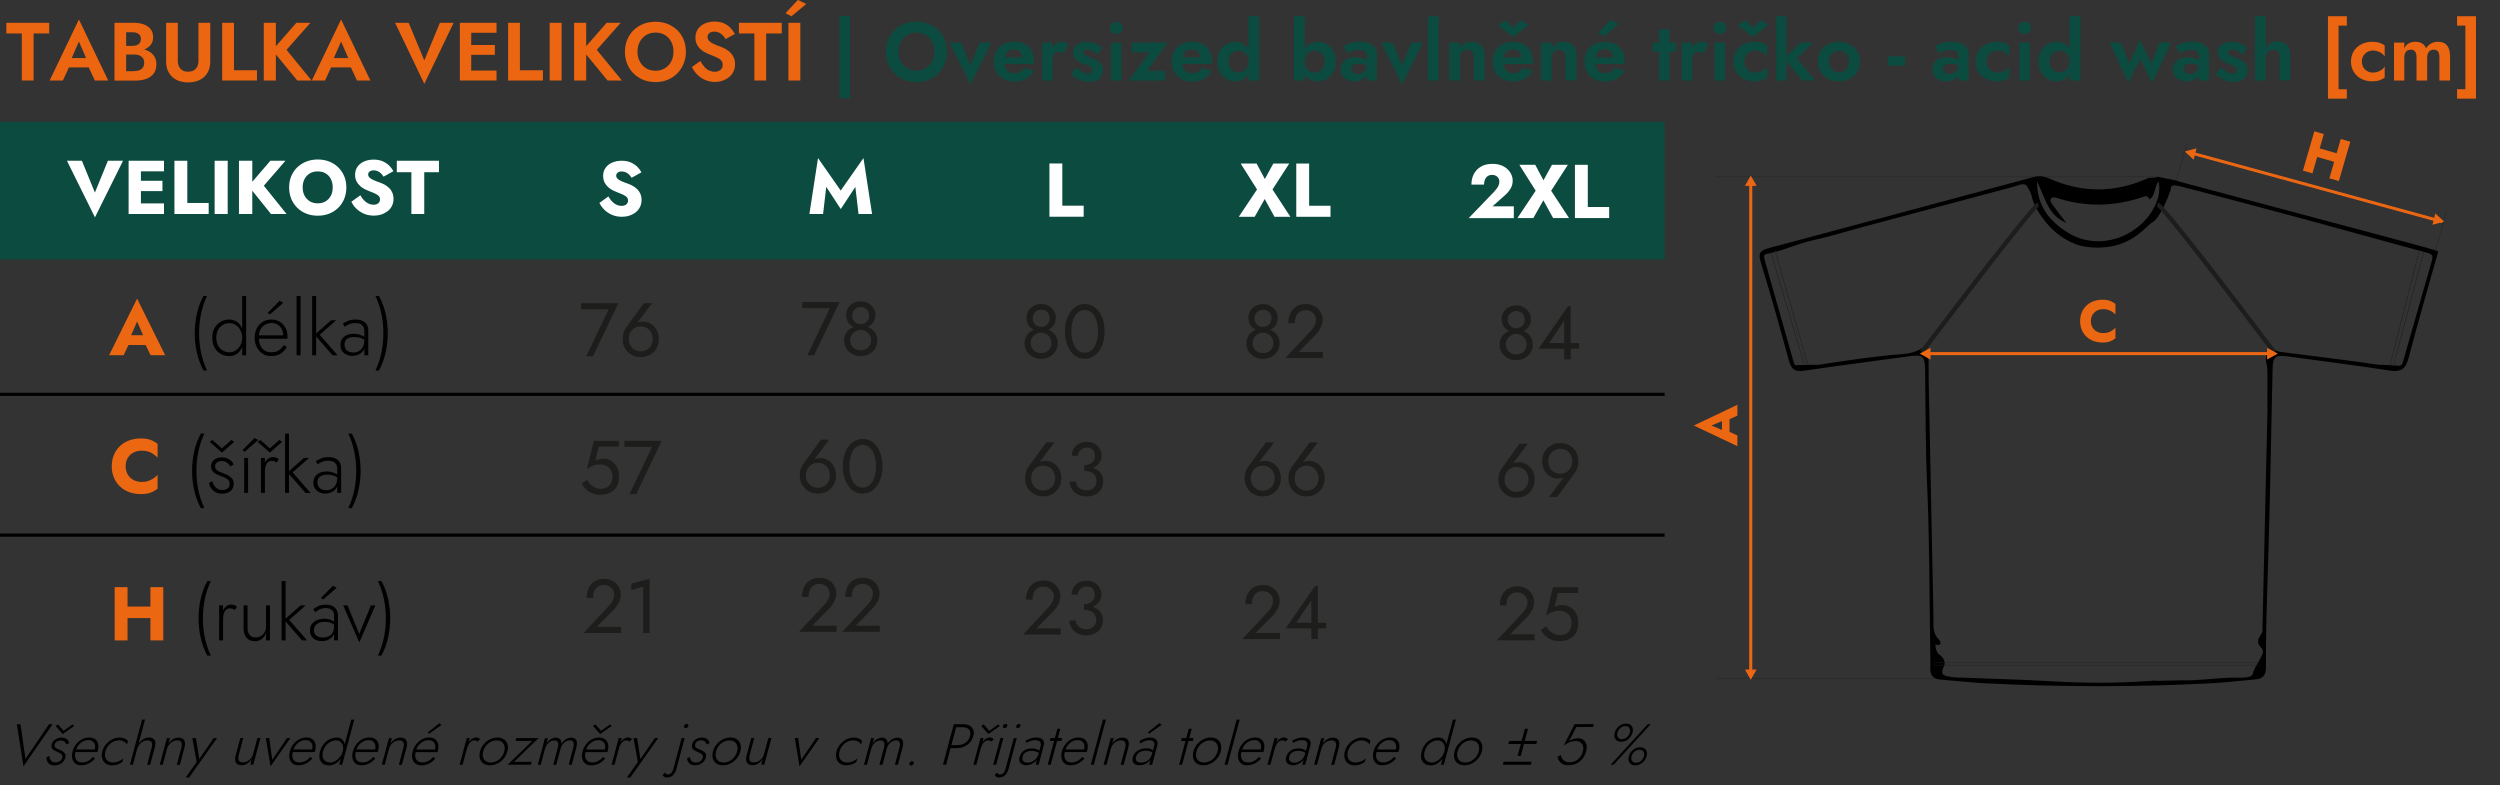 <?xml version="1.0" encoding="UTF-8"?>
<svg id="Vrstva_1" xmlns="http://www.w3.org/2000/svg" version="1.1" viewBox="0 0 394.4 123.84">
  <rect x="0" y="0" width="394.4" height="123.84" fill="#333333" stroke="none"/>
  <!-- Generator: Adobe Illustrator 29.1.0, SVG Export Plug-In . SVG Version: 2.1.0 Build 142)  -->
  <defs>
    <style>
      .st0 {
        fill-rule: evenodd;
      }

      .st0, .st1 {
        fill: #ec6714;
        stroke: #ec6712;
        stroke-width: .2px;
      }

      .st0, .st1, .st2 {
        stroke-miterlimit: 10;
      }

      .st3 {
        fill: #211f1f;
      }

      .st4 {
        fill: #ec6510;
      }

      .st5 {
        fill: #1d1d1b;
      }

      .st6 {
        fill: #0b4b40;
      }

      .st7 {
        fill: #fff;
      }

      .st8 {
        fill: #ec6712;
      }

      .st9 {
        fill: #1e1f1f;
      }

      .st2 {
        fill: none;
        stroke: #000;
        stroke-width: .5px;
      }
    </style>
  </defs>
  <g>
    <path class="st4" d="M1,3.6h6.76v1.68h-2.46v7.42h-1.86v-7.42H1v-1.68Z"/>
    <path class="st4" d="M11.08,9.68l.04.42-1.2,2.6h-2.09L12.45,3.07l4.62,9.63h-2.11l-1.17-2.52.03-.47-1.37-3.16-1.36,3.13ZM10.29,9.16h4.37l.22,1.47h-4.81l.22-1.47Z"/>
    <path class="st4" d="M19.44,7.24h1.47c.27,0,.5-.04.7-.13.2-.09.35-.21.46-.38.11-.16.16-.36.16-.58,0-.35-.12-.61-.36-.79-.24-.18-.56-.27-.97-.27h-1v6.14h1.2c.31,0,.59-.05.85-.14.25-.09.45-.24.59-.44.14-.2.21-.45.21-.77,0-.23-.04-.42-.12-.58s-.2-.29-.35-.4c-.15-.11-.33-.19-.53-.23-.2-.05-.42-.07-.65-.07h-1.66v-1.01h1.83c.44,0,.86.05,1.27.14.4.1.76.25,1.09.45s.57.47.76.79c.19.32.28.71.28,1.16,0,.6-.14,1.09-.42,1.47-.28.38-.68.66-1.19.85-.51.18-1.1.27-1.78.27h-3.22V3.6h3.03c.61,0,1.14.08,1.6.25.46.17.82.42,1.08.76.26.34.39.77.39,1.29,0,.46-.13.85-.39,1.18-.26.33-.62.58-1.08.75-.46.17-.99.25-1.6.25h-1.64v-.84Z"/>
    <path class="st4" d="M28.05,3.6v5.99c0,.52.14.94.41,1.25s.68.47,1.22.47.94-.16,1.22-.47.41-.73.41-1.25V3.6h1.86v6.11c0,.54-.09,1.01-.26,1.42-.17.41-.42.75-.73,1.03s-.69.49-1.11.63c-.42.14-.88.21-1.38.21s-.97-.07-1.39-.21c-.42-.14-.79-.35-1.1-.63s-.55-.62-.73-1.03c-.17-.41-.26-.88-.26-1.42V3.6h1.86Z"/>
    <path class="st4" d="M36.91,3.6v7.48h3.63v1.62h-5.49V3.6h1.86Z"/>
    <path class="st4" d="M43.52,3.6v9.1h-1.91V3.6h1.91ZM48.97,3.6l-3.77,4.26,3.96,4.84h-2.26l-3.93-4.78,3.78-4.32h2.21Z"/>
    <path class="st4" d="M52.44,9.68l.04.42-1.2,2.6h-2.09l4.62-9.63,4.62,9.63h-2.11l-1.17-2.52.03-.47-1.37-3.16-1.37,3.13ZM51.64,9.16h4.37l.22,1.47h-4.81l.22-1.47Z"/>
    <path class="st4" d="M69.4,3.6h2.16l-4.62,9.63-4.61-9.63h2.14l2.47,5.93,2.46-5.93Z"/>
    <path class="st4" d="M74.34,3.6v9.1h-1.79V3.6h1.79ZM73.74,3.6h4.59v1.57h-4.59v-1.57ZM73.74,7.1h4.33v1.55h-4.33v-1.55ZM73.74,11.13h4.59v1.57h-4.59v-1.57Z"/>
    <path class="st4" d="M82.02,3.6v7.48h3.63v1.62h-5.49V3.6h1.86Z"/>
    <path class="st4" d="M88.6,3.6v9.1h-1.89V3.6h1.89Z"/>
    <path class="st4" d="M92.48,3.6v9.1h-1.91V3.6h1.91ZM97.92,3.6l-3.77,4.26,3.96,4.84h-2.26l-3.93-4.78,3.78-4.32h2.21Z"/>
    <path class="st4" d="M98.96,6.25c.24-.58.58-1.08,1.01-1.5.43-.42.94-.75,1.53-.98s1.22-.34,1.9-.34,1.33.12,1.91.34c.58.23,1.09.56,1.53.98.44.42.78.93,1.01,1.5.24.58.36,1.21.36,1.9s-.12,1.32-.36,1.9-.57,1.09-1,1.53c-.43.43-.94.77-1.52,1.01s-1.23.36-1.93.36-1.35-.12-1.93-.36-1.09-.57-1.53-1.01c-.43-.43-.77-.94-1-1.53s-.35-1.22-.35-1.9.12-1.33.36-1.9ZM100.93,9.7c.24.45.58.81,1,1.07.42.26.92.39,1.48.39s1.06-.13,1.48-.39c.42-.26.76-.62,1-1.07s.36-.97.36-1.55-.12-1.1-.35-1.55c-.23-.45-.56-.81-.99-1.07-.42-.26-.92-.39-1.5-.39s-1.06.13-1.48.39c-.42.26-.76.62-1,1.07-.24.45-.36.97-.36,1.55s.12,1.1.36,1.55Z"/>
    <path class="st4" d="M111.09,10.53c.23.25.48.45.76.58s.58.21.9.21c.37,0,.68-.1.91-.29.23-.19.35-.45.35-.78,0-.29-.07-.52-.21-.69-.14-.17-.36-.33-.64-.46-.28-.13-.63-.28-1.03-.44-.22-.08-.47-.18-.75-.32-.28-.13-.55-.31-.8-.52-.25-.21-.46-.47-.62-.78-.17-.31-.25-.68-.25-1.11,0-.52.13-.97.4-1.35s.62-.67,1.08-.87.96-.31,1.53-.31,1.08.1,1.5.29c.42.19.77.44,1.05.74.28.3.5.61.66.93l-1.46.81c-.12-.22-.27-.41-.44-.59s-.36-.32-.58-.43c-.22-.11-.46-.16-.74-.16-.36,0-.64.08-.82.25-.18.17-.27.37-.27.59s.07.42.22.59c.15.17.37.33.68.48.3.15.68.31,1.14.46.29.1.58.23.85.39.27.16.52.34.74.57.22.22.39.48.52.78.12.3.19.64.19,1.03,0,.44-.09.84-.26,1.18-.17.35-.41.64-.71.88-.3.24-.64.42-1.02.55s-.77.19-1.19.19c-.56,0-1.07-.11-1.55-.32-.48-.21-.9-.5-1.25-.86-.36-.36-.63-.76-.83-1.18l1.33-.94c.19.34.4.63.63.88Z"/>
    <path class="st4" d="M116.57,3.6h6.76v1.68h-2.46v7.42h-1.86v-7.42h-2.44v-1.68Z"/>
    <path class="st4" d="M124.86,2.57l-.94-.49L125.87,0l1.33.62-2.34,1.95ZM126.26,3.6v9.1h-1.88V3.6h1.88Z"/>
    <path class="st6" d="M134.1,2.5v13h-1.66V2.5h1.66Z"/>
    <path class="st6" d="M140.13,6.25c.24-.58.58-1.08,1.01-1.5.43-.42.94-.75,1.53-.98s1.22-.34,1.9-.34,1.33.12,1.91.34c.58.23,1.09.56,1.53.98.44.42.78.93,1.01,1.5.24.58.36,1.21.36,1.9s-.12,1.32-.36,1.9-.57,1.09-1,1.53c-.43.43-.94.77-1.52,1.01s-1.23.36-1.93.36-1.34-.12-1.93-.36-1.09-.57-1.53-1.01c-.43-.43-.77-.94-1-1.53-.23-.58-.35-1.22-.35-1.9s.12-1.33.36-1.9ZM142.1,9.7c.24.45.58.81,1,1.07.42.26.92.39,1.48.39s1.06-.13,1.48-.39c.42-.26.76-.62.99-1.07s.36-.97.36-1.55-.12-1.1-.35-1.55c-.23-.45-.56-.81-.99-1.07-.42-.26-.92-.39-1.5-.39s-1.06.13-1.48.39c-.42.26-.76.62-1,1.07-.24.45-.36.97-.36,1.55s.12,1.1.36,1.55Z"/>
    <path class="st6" d="M151.63,6.72l1.47,3.6,1.47-3.6h1.81l-3.28,6.6-3.28-6.6h1.81Z"/>
    <path class="st6" d="M158.29,12.44c-.49-.26-.86-.62-1.12-1.09-.26-.46-.4-1.01-.4-1.64s.13-1.19.4-1.66c.26-.46.64-.82,1.12-1.08.49-.26,1.06-.38,1.72-.38s1.22.12,1.68.36.82.58,1.06,1.04.36,1,.36,1.64c0,.08,0,.16,0,.25,0,.09-.01.16-.02.21h-5.36v-1.04h3.89l-.46.6c.03-.05.07-.12.1-.21s.04-.17.04-.23c0-.29-.05-.55-.16-.75s-.26-.37-.46-.49c-.2-.12-.43-.18-.7-.18-.33,0-.6.07-.83.21-.22.14-.39.36-.51.64-.12.28-.18.63-.19,1.05,0,.4.06.74.18,1.01.12.28.29.49.53.64s.52.22.84.22c.37,0,.69-.07.96-.21.26-.14.48-.36.66-.64l1.47.46c-.31.56-.73.99-1.24,1.27s-1.13.42-1.85.42c-.65,0-1.22-.13-1.7-.39Z"/>
    <path class="st6" d="M166.04,12.7h-1.65v-5.98h1.65v5.98ZM167.45,8.24c-.12-.06-.26-.08-.44-.08-.21,0-.39.06-.53.17s-.26.27-.33.47c-.07.2-.11.45-.11.73l-.47-.47c0-.48.09-.9.27-1.27.18-.37.42-.66.71-.88.29-.22.6-.33.91-.33.22,0,.42.04.62.12.2.08.35.19.47.35l-.77,1.43c-.11-.1-.23-.18-.34-.24Z"/>
    <path class="st6" d="M170.46,11.2c.22.14.42.25.62.32.19.07.38.1.55.1.23,0,.4-.05.52-.15.12-.1.18-.24.18-.41,0-.16-.05-.29-.15-.4-.1-.11-.25-.21-.44-.29-.19-.09-.43-.18-.73-.27-.28-.1-.55-.23-.81-.37-.26-.14-.47-.33-.64-.57s-.25-.54-.25-.92.09-.66.29-.9c.19-.25.45-.43.77-.56s.69-.19,1.08-.19c.34,0,.65.04.95.13.29.09.57.2.82.34.25.14.47.31.66.5l-.74,1.04c-.22-.23-.47-.42-.77-.57s-.59-.22-.88-.22c-.19,0-.34.04-.45.11s-.16.18-.16.33c0,.13.05.24.16.34s.26.19.47.27c.2.08.44.17.7.29.32.12.62.26.89.41.27.15.49.34.66.57.17.23.25.52.25.88,0,.6-.19,1.06-.58,1.4-.39.33-.93.5-1.61.5-.42,0-.81-.06-1.16-.17-.35-.11-.67-.26-.95-.45-.28-.19-.54-.39-.76-.6l.82-1.05c.25.23.49.42.7.57Z"/>
    <path class="st6" d="M175.39,3.72c.2-.18.44-.27.71-.27s.51.09.71.27c.2.18.29.41.29.68s-.1.49-.29.68c-.19.18-.43.27-.71.27s-.52-.09-.71-.27c-.2-.18-.3-.41-.3-.68s.1-.5.3-.68ZM176.91,6.72v5.98h-1.64v-5.98h1.64Z"/>
    <path class="st6" d="M178.56,8.25v-1.53h5.64l-3.21,4.45h2.83v1.53h-5.77l3.32-4.45h-2.81Z"/>
    <path class="st6" d="M186.35,12.44c-.49-.26-.86-.62-1.12-1.09-.26-.46-.4-1.01-.4-1.64s.13-1.19.4-1.66c.26-.46.64-.82,1.12-1.08.49-.26,1.06-.38,1.72-.38s1.22.12,1.68.36.82.58,1.06,1.04.36,1,.36,1.64c0,.08,0,.16,0,.25,0,.09-.01.16-.02.21h-5.36v-1.04h3.89l-.46.6c.03-.05.07-.12.1-.21s.04-.17.04-.23c0-.29-.05-.55-.16-.75s-.26-.37-.46-.49c-.2-.12-.43-.18-.7-.18-.33,0-.6.07-.83.21-.22.14-.39.36-.51.64-.12.28-.18.63-.19,1.05,0,.4.06.74.18,1.01.12.28.29.49.53.64s.52.22.84.22c.37,0,.69-.07.96-.21.26-.14.48-.36.66-.64l1.47.46c-.31.56-.73.99-1.24,1.27s-1.13.42-1.85.42c-.65,0-1.22-.13-1.7-.39Z"/>
    <path class="st6" d="M192.44,8.01c.27-.46.62-.82,1.07-1.06.44-.24.91-.36,1.4-.36s.95.13,1.33.38.69.61.91,1.07c.22.46.33,1.02.33,1.67s-.11,1.2-.33,1.66c-.22.47-.52.83-.91,1.08-.39.25-.83.38-1.33.38s-.96-.12-1.4-.36c-.44-.24-.8-.6-1.07-1.07-.27-.47-.4-1.03-.4-1.69s.13-1.23.4-1.7ZM194.01,10.63c.15.26.35.46.6.6.25.14.52.21.81.21.25,0,.5-.07.73-.2s.43-.33.59-.59c.15-.26.23-.57.23-.94s-.08-.68-.23-.94c-.15-.26-.35-.46-.59-.59-.24-.13-.48-.2-.73-.2-.29,0-.55.07-.81.21-.25.14-.45.34-.6.6-.15.26-.22.57-.22.92s.07.66.22.92ZM198.65,2.56v10.14h-1.69V2.56h1.69Z"/>
    <path class="st6" d="M205.82,12.7h-1.69V2.56h1.69v10.14ZM210.33,11.4c-.27.47-.62.82-1.06,1.07-.44.24-.91.36-1.41.36s-.93-.13-1.32-.38c-.39-.25-.69-.61-.92-1.08-.23-.47-.34-1.02-.34-1.66s.11-1.21.34-1.67c.22-.46.53-.82.92-1.07s.83-.38,1.32-.38.97.12,1.41.36c.44.24.79.6,1.06,1.06.27.46.4,1.03.4,1.7s-.13,1.22-.4,1.69ZM208.77,8.79c-.15-.26-.34-.46-.59-.6-.25-.14-.52-.21-.81-.21-.25,0-.5.07-.73.2-.24.13-.43.33-.58.59-.15.26-.23.57-.23.94s.08.68.23.94c.15.26.35.46.58.59s.48.2.73.2c.29,0,.57-.07.81-.21.25-.14.44-.34.59-.6.15-.26.22-.57.22-.92s-.07-.66-.22-.92Z"/>
    <path class="st6" d="M213.32,11.29c.09.13.21.22.36.29s.32.1.5.1c.26,0,.49-.05.7-.16s.38-.26.51-.47c.13-.2.19-.45.19-.73l.21.78c0,.38-.11.7-.32.96-.21.26-.49.46-.82.58-.33.13-.68.19-1.05.19s-.72-.07-1.04-.22c-.32-.15-.58-.36-.77-.64s-.29-.63-.29-1.03c0-.58.2-1.04.61-1.38s.98-.51,1.73-.51c.38,0,.72.04,1.01.12.29.08.54.17.73.29.2.11.34.22.43.33v.78c-.23-.17-.5-.3-.79-.39-.29-.09-.6-.13-.92-.13-.26,0-.47.03-.64.1-.16.06-.29.16-.36.27-.08.12-.12.26-.12.44s.04.32.13.45ZM211.92,7.27c.31-.16.69-.32,1.14-.47.45-.15.95-.23,1.51-.23.51,0,.97.07,1.37.22.4.15.71.36.94.64s.34.63.34,1.03v4.24h-1.62v-3.89c0-.16-.03-.31-.08-.42-.05-.12-.13-.21-.24-.29s-.24-.13-.38-.17-.31-.05-.49-.05c-.28,0-.54.03-.79.09-.25.06-.47.13-.65.22-.18.09-.32.16-.4.22l-.62-1.14Z"/>
    <path class="st6" d="M219.72,6.72l1.47,3.6,1.47-3.6h1.81l-3.28,6.6-3.28-6.6h1.81Z"/>
    <path class="st6" d="M226.96,2.56v10.14h-1.69V2.56h1.69Z"/>
    <path class="st6" d="M232.25,8.15c-.16-.21-.41-.31-.75-.31-.23,0-.44.05-.62.15-.18.1-.32.24-.42.42s-.14.4-.14.65v3.64h-1.69v-5.98h1.69v.91c.18-.34.42-.6.72-.77.3-.18.66-.27,1.08-.27.71,0,1.24.2,1.59.6.35.4.52.96.52,1.68v3.82h-1.74v-3.64c0-.4-.08-.7-.23-.91Z"/>
    <path class="st6" d="M236.45,9.05h3.57c-.03-.26-.1-.49-.21-.68-.1-.19-.25-.34-.43-.44-.18-.1-.41-.16-.69-.16s-.54.06-.77.19c-.23.13-.4.31-.53.55-.13.24-.19.53-.19.86l-.03.34c0,.42.07.77.2,1.05.13.27.32.47.55.6.23.13.5.19.79.19.26,0,.49-.03.69-.1.2-.07.38-.17.53-.3.16-.13.29-.28.39-.46l1.47.46c-.2.34-.43.64-.7.89-.27.26-.6.45-.98.59-.39.14-.86.21-1.41.21-.67,0-1.24-.13-1.73-.4s-.86-.64-1.11-1.11c-.26-.47-.38-1.01-.38-1.61,0-.11,0-.22.01-.32s.02-.21.04-.31c.09-.49.26-.93.53-1.3.27-.37.63-.66,1.08-.87.45-.21.98-.31,1.57-.31.66,0,1.22.12,1.68.37.46.25.82.6,1.06,1.05s.36.99.36,1.62v.19c0,.08,0,.16-.03.26h-5.36v-1.04ZM239.98,3.18l1.16.81-2.42,1.82-2.4-1.82,1.14-.81,1.26,1.16,1.26-1.16Z"/>
    <path class="st6" d="M246.73,8.15c-.16-.21-.41-.31-.75-.31-.23,0-.44.05-.62.15-.18.1-.32.24-.42.42-.1.18-.14.4-.14.65v3.64h-1.69v-5.98h1.69v.91c.18-.34.42-.6.72-.77s.66-.27,1.09-.27c.71,0,1.24.2,1.59.6.35.4.52.96.52,1.68v3.82h-1.74v-3.64c0-.4-.08-.7-.23-.91Z"/>
    <path class="st6" d="M250.93,9.05h3.58c-.03-.26-.1-.49-.21-.68-.1-.19-.25-.34-.43-.44s-.41-.16-.69-.16-.54.06-.77.19c-.23.13-.4.31-.53.55s-.2.53-.2.86l-.03.34c0,.42.07.77.2,1.05s.32.47.55.6c.23.13.5.19.79.19.26,0,.49-.03.69-.1.2-.07.38-.17.53-.3.16-.13.29-.28.39-.46l1.47.46c-.2.34-.43.64-.7.89-.27.26-.6.45-.98.59-.39.14-.86.21-1.41.21-.67,0-1.24-.13-1.73-.4s-.86-.64-1.11-1.11c-.26-.47-.38-1.01-.38-1.61,0-.11,0-.22.01-.32,0-.1.02-.21.04-.31.09-.49.26-.93.53-1.3s.63-.66,1.08-.87c.45-.21.98-.31,1.57-.31.66,0,1.22.12,1.68.37.46.25.82.6,1.06,1.05.24.45.36.99.36,1.62v.19c0,.08,0,.16-.03.26h-5.36v-1.04ZM253.06,5.73l-.95-.51,1.95-2.08,1.34.64-2.34,1.95Z"/>
    <path class="st6" d="M264.41,6.72v1.42h-3.69v-1.42h3.69ZM263.37,4.64v8.06h-1.62V4.64h1.62Z"/>
    <path class="st6" d="M266.96,12.7h-1.65v-5.98h1.65v5.98ZM268.37,8.24c-.12-.06-.26-.08-.44-.08-.21,0-.39.06-.53.17s-.26.27-.33.47c-.07.2-.11.45-.11.73l-.47-.47c0-.48.09-.9.27-1.27.18-.37.42-.66.71-.88s.6-.33.91-.33c.22,0,.42.04.62.12.2.08.35.19.47.35l-.77,1.43c-.11-.1-.23-.18-.34-.24Z"/>
    <path class="st6" d="M270.6,3.72c.2-.18.44-.27.71-.27s.51.09.71.27c.2.18.29.41.29.68s-.1.49-.29.68c-.2.18-.43.27-.71.27s-.52-.09-.71-.27c-.2-.18-.3-.41-.3-.68s.1-.5.3-.68ZM272.12,6.72v5.98h-1.64v-5.98h1.64Z"/>
    <path class="st6" d="M275.41,10.62c.16.26.37.46.63.61.26.15.56.22.88.22.26,0,.51-.04.75-.12.24-.08.46-.19.66-.34.19-.14.34-.31.45-.5v1.73c-.21.19-.48.34-.81.45-.33.11-.72.16-1.16.16-.63,0-1.2-.13-1.71-.39-.51-.26-.91-.63-1.2-1.1-.29-.47-.44-1.02-.44-1.63s.15-1.17.44-1.64c.29-.47.69-.83,1.2-1.09.51-.26,1.08-.39,1.71-.39.44,0,.83.05,1.16.16s.6.25.81.44v1.73c-.1-.19-.26-.36-.46-.5-.2-.14-.43-.25-.67-.33-.24-.08-.49-.12-.73-.12-.32,0-.61.08-.88.23-.26.15-.47.36-.63.62-.16.26-.23.56-.23.9s.08.65.23.91ZM277.79,3.18l1.16.81-2.42,1.82-2.42-1.82,1.16-.81,1.26,1.16,1.26-1.16Z"/>
    <path class="st6" d="M281.84,2.56v10.14h-1.62V2.56h1.62ZM286.06,6.72l-2.57,2.47,2.83,3.51h-2l-2.85-3.51,2.57-2.47h2.01Z"/>
    <path class="st6" d="M287.23,8.07c.29-.47.68-.83,1.18-1.09.5-.26,1.06-.39,1.7-.39s1.2.13,1.7.39c.5.26.89.62,1.18,1.09.29.47.44,1.01.44,1.64s-.14,1.16-.44,1.63c-.29.47-.68.84-1.18,1.1-.5.26-1.06.39-1.7.39s-1.2-.13-1.7-.39c-.5-.26-.89-.63-1.18-1.1s-.44-1.02-.44-1.63.15-1.17.44-1.64ZM288.73,10.6c.14.26.34.46.58.6.24.14.51.21.81.21s.56-.07.81-.21c.24-.14.44-.34.58-.6.14-.26.21-.55.21-.89s-.07-.64-.21-.9c-.14-.26-.34-.46-.58-.6-.24-.14-.51-.21-.81-.21s-.56.07-.81.21c-.24.14-.44.34-.58.6-.14.26-.21.56-.21.9s.07.64.21.89Z"/>
    <path class="st6" d="M297.82,8.88h2.72v1.47h-2.72v-1.47Z"/>
    <path class="st6" d="M306.66,11.29c.09.13.21.22.36.29.15.06.32.1.5.1.26,0,.49-.05.7-.16s.38-.26.51-.47c.13-.2.2-.45.2-.73l.21.78c0,.38-.11.7-.32.96-.21.26-.49.46-.82.58-.33.13-.68.19-1.05.19s-.72-.07-1.04-.22c-.32-.15-.58-.36-.77-.64-.2-.28-.29-.63-.29-1.03,0-.58.2-1.04.61-1.38s.98-.51,1.73-.51c.38,0,.72.04,1.01.12.29.08.54.17.73.29.2.11.34.22.43.33v.78c-.23-.17-.5-.3-.79-.39-.29-.09-.6-.13-.92-.13-.26,0-.47.03-.64.1-.16.06-.29.16-.36.27-.08.12-.12.26-.12.44s.04.32.13.45ZM305.26,7.27c.31-.16.69-.32,1.14-.47.45-.15.95-.23,1.51-.23.51,0,.97.07,1.37.22.4.15.71.36.94.64s.34.63.34,1.03v4.24h-1.62v-3.89c0-.16-.03-.31-.08-.42-.05-.12-.13-.21-.24-.29s-.24-.13-.38-.17-.31-.05-.49-.05c-.28,0-.54.03-.79.09-.25.06-.47.13-.65.22-.18.09-.32.16-.4.22l-.62-1.14Z"/>
    <path class="st6" d="M313.62,10.62c.16.26.37.46.63.61.26.15.56.22.88.22.26,0,.51-.04.75-.12.24-.08.46-.19.66-.34.19-.14.34-.31.45-.5v1.73c-.21.19-.48.34-.81.45-.33.11-.72.16-1.16.16-.63,0-1.2-.13-1.71-.39-.51-.26-.91-.63-1.2-1.1-.29-.47-.44-1.02-.44-1.63s.15-1.17.44-1.64c.29-.47.69-.83,1.2-1.09.51-.26,1.08-.39,1.71-.39.44,0,.83.05,1.16.16s.6.25.81.44v1.73c-.1-.19-.26-.36-.46-.5-.2-.14-.43-.25-.67-.33-.24-.08-.49-.12-.73-.12-.32,0-.61.08-.88.23-.26.15-.47.36-.63.62-.16.26-.23.56-.23.9s.08.65.23.91Z"/>
    <path class="st6" d="M318.69,3.72c.2-.18.44-.27.71-.27s.51.09.71.27c.2.18.29.41.29.68s-.1.49-.29.68c-.2.18-.43.27-.71.27s-.52-.09-.71-.27c-.2-.18-.3-.41-.3-.68s.1-.5.3-.68ZM320.21,6.72v5.98h-1.64v-5.98h1.64Z"/>
    <path class="st6" d="M321.99,8.01c.27-.46.62-.82,1.07-1.06.44-.24.91-.36,1.4-.36s.95.13,1.33.38.69.61.91,1.07c.22.46.33,1.02.33,1.67s-.11,1.2-.33,1.66c-.22.47-.52.83-.91,1.08-.39.25-.83.38-1.33.38s-.96-.12-1.4-.36c-.44-.24-.8-.6-1.07-1.07-.27-.47-.4-1.03-.4-1.69s.13-1.23.4-1.7ZM323.55,10.63c.15.26.35.46.6.6.25.14.52.21.81.21.25,0,.5-.07.73-.2s.43-.33.58-.59c.15-.26.23-.57.23-.94s-.08-.68-.23-.94c-.15-.26-.35-.46-.58-.59-.24-.13-.48-.2-.73-.2-.29,0-.55.07-.81.21-.25.14-.45.34-.6.6-.15.26-.22.57-.22.92s.07.66.22.92ZM328.19,2.56v10.14h-1.69V2.56h1.69Z"/>
    <path class="st6" d="M334.62,6.72l1.31,3.31,1.69-3.77,1.75,3.78,1.33-3.33h1.78l-2.93,6.38-1.92-3.81-1.87,3.81-2.94-6.38h1.79Z"/>
    <path class="st6" d="M344.61,11.29c.09.13.21.22.36.29.15.06.32.1.5.1.26,0,.49-.05.7-.16s.38-.26.51-.47c.13-.2.2-.45.2-.73l.21.78c0,.38-.11.7-.32.96-.21.26-.49.46-.82.58-.33.13-.68.19-1.05.19s-.72-.07-1.04-.22c-.32-.15-.58-.36-.77-.64-.2-.28-.29-.63-.29-1.03,0-.58.2-1.04.61-1.38s.98-.51,1.73-.51c.38,0,.72.04,1.01.12.29.08.54.17.73.29.2.11.34.22.43.33v.78c-.23-.17-.5-.3-.79-.39-.29-.09-.6-.13-.92-.13-.26,0-.47.03-.64.1-.16.06-.29.16-.36.27-.08.12-.12.26-.12.44s.04.32.13.45ZM343.2,7.27c.31-.16.69-.32,1.14-.47.45-.15.95-.23,1.51-.23.51,0,.97.07,1.37.22.4.15.71.36.94.64s.34.63.34,1.03v4.24h-1.62v-3.89c0-.16-.03-.31-.08-.42-.05-.12-.13-.21-.24-.29s-.24-.13-.38-.17-.31-.05-.49-.05c-.28,0-.54.03-.79.09-.25.06-.47.13-.65.22-.18.09-.32.16-.4.22l-.62-1.14Z"/>
    <path class="st6" d="M351.05,11.2c.22.14.42.25.62.32.2.07.38.1.55.1.23,0,.4-.05.52-.15.12-.1.18-.24.18-.41,0-.16-.05-.29-.15-.4-.1-.11-.25-.21-.44-.29-.19-.09-.43-.18-.73-.27-.28-.1-.55-.23-.81-.37-.26-.14-.47-.33-.64-.57s-.25-.54-.25-.92.09-.66.29-.9c.19-.25.45-.43.77-.56.33-.13.69-.19,1.09-.19.34,0,.65.04.95.13.29.09.57.2.82.34.25.14.47.31.66.5l-.74,1.04c-.22-.23-.47-.42-.77-.57-.3-.15-.59-.22-.88-.22-.19,0-.34.04-.45.11s-.16.18-.16.33c0,.13.05.24.16.34s.26.19.47.27c.2.08.44.17.7.29.32.12.62.26.89.41.27.15.49.34.66.57.17.23.25.52.25.88,0,.6-.2,1.06-.58,1.4s-.93.5-1.61.5c-.42,0-.81-.06-1.16-.17-.35-.11-.67-.26-.95-.45-.28-.19-.54-.39-.76-.6l.82-1.05c.25.23.49.42.7.57Z"/>
    <path class="st6" d="M357.45,12.7h-1.69V2.56h1.69v10.14ZM359.39,8.15c-.15-.21-.41-.31-.76-.31-.23,0-.44.05-.62.15s-.32.24-.42.42-.14.4-.14.65h-.34c0-.48.08-.91.24-1.29.16-.38.4-.68.72-.91.32-.23.71-.34,1.18-.34s.85.09,1.16.26c.3.17.53.43.68.77.15.34.22.76.22,1.25v3.89h-1.69v-3.64c0-.4-.08-.7-.23-.91Z"/>
    <path class="st4" d="M368.93,14.08h1.31v1.48h-2.98V2.56h2.98v1.48h-1.31v10.04Z"/>
    <path class="st4" d="M372.84,10.62c.16.26.37.46.63.61.26.15.56.22.88.22.26,0,.51-.04.75-.12.24-.08.46-.19.66-.34.19-.14.34-.31.45-.5v1.73c-.21.19-.48.34-.81.45-.33.11-.72.16-1.16.16-.63,0-1.2-.13-1.71-.39-.51-.26-.91-.63-1.2-1.1-.29-.47-.44-1.02-.44-1.63s.15-1.17.44-1.64c.29-.47.69-.83,1.2-1.09.51-.26,1.08-.39,1.71-.39.44,0,.83.05,1.16.16s.6.25.81.44v1.73c-.1-.19-.26-.36-.46-.5-.2-.14-.43-.25-.67-.33-.24-.08-.49-.12-.73-.12-.32,0-.61.08-.88.23-.26.15-.47.36-.63.62-.16.26-.23.56-.23.9s.08.65.23.91Z"/>
    <path class="st4" d="M386.53,12.7h-1.69v-3.64c0-.41-.07-.71-.21-.92-.14-.2-.36-.31-.68-.31-.21,0-.39.05-.55.14-.16.09-.28.23-.36.42-.09.19-.13.41-.13.67v3.64h-1.68v-3.64c0-.41-.07-.71-.21-.92-.14-.2-.36-.31-.68-.31-.21,0-.39.05-.55.14-.16.09-.28.23-.36.42-.09.19-.13.41-.13.67v3.64h-1.62v-5.98h1.62v.88c.17-.33.4-.58.69-.75.29-.17.63-.26,1.03-.26.44,0,.81.09,1.09.26s.49.43.62.77c.22-.34.48-.59.8-.77s.68-.26,1.09-.26c.44,0,.8.09,1.08.27s.48.44.62.78c.13.34.2.76.2,1.24v3.82Z"/>
    <path class="st4" d="M388.94,4.04h-1.31v-1.48h2.98v13h-2.98v-1.48h1.31V4.04Z"/>
  </g>
  <g>
    <path d="M7.73,114.25h.57l-4.6,6.64-1.04-6.64h.57l.79,5.47,3.72-5.47Z"/>
    <path d="M7.89,119.74c.06.16.16.29.3.39.14.1.32.15.54.15.27,0,.51-.06.7-.19.2-.13.33-.31.39-.56.05-.17.04-.31-.03-.42-.07-.11-.17-.21-.3-.28s-.29-.14-.45-.21c-.18-.08-.35-.16-.51-.25-.16-.09-.28-.21-.35-.36-.08-.15-.08-.35-.02-.59.06-.23.17-.42.34-.58.17-.16.36-.28.58-.36.22-.08.44-.12.66-.12s.43.04.6.12c.17.08.3.18.4.31.1.13.16.27.17.43l-.46.24c-.02-.12-.07-.23-.15-.32-.07-.09-.17-.17-.28-.23-.11-.06-.25-.09-.41-.09-.23,0-.43.05-.62.15-.19.1-.31.27-.37.49-.04.16-.03.3.05.4.08.1.19.19.34.26.15.07.3.14.46.2.18.07.35.16.49.27s.26.23.33.38c.07.15.08.33.02.54-.11.41-.33.72-.65.93-.32.21-.69.31-1.1.31-.28,0-.52-.06-.71-.18-.19-.12-.33-.28-.41-.48-.08-.2-.12-.41-.1-.63l.46-.22c-.01.18.01.35.07.52ZM11.45,114.28l.24.25-1.8,1.28-1.12-1.28.37-.25.89,1.01,1.42-1.01Z"/>
    <path d="M11.88,120.45c-.24-.19-.4-.45-.48-.78-.08-.33-.06-.71.05-1.14.11-.43.3-.8.56-1.13.26-.33.56-.59.92-.77.35-.19.73-.28,1.13-.28s.7.09.94.26c.24.18.4.42.48.73.08.31.06.67-.05,1.08,0,.04-.02.08-.04.12-.01.04-.03.08-.04.11h-3.63l.11-.41h3.27l-.28.28s.05-.07.07-.12c.03-.05.05-.1.06-.15.08-.29.08-.54.02-.77-.06-.23-.19-.4-.36-.53-.18-.13-.4-.19-.67-.19-.31,0-.6.07-.87.22-.27.14-.5.34-.7.6s-.34.56-.44.92c-.1.36-.12.67-.07.94.05.27.17.48.36.62.19.15.44.22.74.22.32,0,.62-.07.9-.21.28-.14.55-.36.82-.66l.32.25c-.33.37-.68.63-1.04.81-.36.17-.75.26-1.17.26-.38,0-.69-.09-.93-.28Z"/>
    <path d="M16.61,119.45c.08.26.22.47.43.62.21.15.48.22.79.22.22,0,.44-.03.66-.1.21-.07.4-.15.58-.26.17-.11.3-.21.39-.32l-.16.59c-.17.15-.4.28-.69.38-.29.1-.59.16-.9.16-.41,0-.75-.09-1.02-.28-.27-.19-.46-.45-.56-.78-.1-.33-.1-.71.01-1.13.11-.43.31-.8.59-1.13.28-.33.61-.59.98-.78.37-.19.76-.28,1.17-.28.3,0,.57.05.81.16s.4.23.49.38l-.16.59c-.03-.12-.1-.22-.22-.33-.12-.1-.26-.19-.44-.26-.18-.07-.38-.1-.6-.1-.32,0-.62.08-.91.22-.29.15-.55.36-.76.62-.22.26-.37.56-.46.9-.09.34-.1.64-.02.9Z"/>
    <path d="M20.97,120.64h-.47l1.91-7.12h.47l-1.91,7.12ZM23.91,117.1c-.1-.2-.33-.3-.67-.3-.24,0-.46.06-.68.17-.22.12-.4.27-.56.47-.16.2-.27.41-.33.65h-.16c.09-.33.23-.63.44-.89.2-.26.43-.46.7-.62.27-.15.55-.23.84-.23s.52.06.69.18c.17.12.28.29.32.52.04.23.02.51-.07.84l-.74,2.76h-.48l.72-2.7c.1-.36.09-.64,0-.84Z"/>
    <path d="M28.61,117.1c-.1-.2-.33-.3-.67-.3-.24,0-.46.06-.68.17-.22.11-.4.27-.56.46-.16.2-.27.41-.34.66l-.69,2.56h-.47l1.13-4.2h.47l-.24.88c.2-.3.44-.54.72-.71.28-.17.58-.25.89-.25.44,0,.74.14.89.42.16.28.17.65.05,1.12l-.74,2.76h-.48l.72-2.7c.1-.36.09-.64-.01-.84Z"/>
    <path d="M29.83,122.65h-.53l1.73-2.44-.69-3.77h.57l.57,3.58-.21-.02,2.44-3.56h.53l-4.4,6.21Z"/>
    <path d="M37.68,119.97c.1.21.32.31.67.31.24,0,.46-.06.68-.17.22-.12.4-.27.56-.47.16-.19.27-.41.33-.65l.69-2.56h.48l-1.13,4.2h-.48l.23-.88c-.2.3-.43.54-.71.71s-.57.26-.89.26c-.44,0-.74-.14-.89-.42-.16-.28-.17-.67-.04-1.15l.73-2.72h.47l-.71,2.67c-.1.37-.1.65,0,.86Z"/>
    <path d="M42.47,116.44l.48,3.43,2.32-3.43h.54l-3.13,4.45-.74-4.45h.54Z"/>
    <path d="M46.16,120.45c-.24-.19-.4-.45-.48-.78-.08-.33-.06-.71.05-1.14.11-.43.3-.8.56-1.13.26-.33.56-.59.92-.77.35-.19.73-.28,1.13-.28s.7.09.94.26c.24.18.4.42.48.73.08.31.06.67-.05,1.08,0,.04-.02.08-.04.12-.01.04-.03.08-.04.11h-3.63l.11-.41h3.27l-.28.28s.05-.07.07-.12c.03-.05.05-.1.06-.15.08-.29.08-.54.02-.77-.06-.23-.19-.4-.36-.53-.18-.13-.4-.19-.67-.19-.31,0-.6.07-.87.22-.27.14-.5.34-.7.6s-.34.56-.44.92c-.1.36-.12.67-.07.94.05.27.17.48.36.62.19.15.44.22.74.22.32,0,.62-.07.9-.21.28-.14.55-.36.82-.66l.32.25c-.33.37-.68.63-1.04.81-.36.17-.75.26-1.17.26-.38,0-.69-.09-.93-.28Z"/>
    <path d="M51.07,117.37c.27-.33.58-.58.94-.75.36-.18.72-.26,1.09-.26s.65.09.86.29c.21.19.35.45.41.78.06.33.04.7-.08,1.12-.11.41-.29.79-.52,1.12s-.51.59-.83.79c-.31.19-.65.29-1.02.29s-.69-.09-.95-.26c-.26-.18-.44-.43-.53-.76-.09-.33-.08-.72.04-1.17.12-.46.32-.85.59-1.17ZM50.93,119.48c.07.26.21.46.42.6.21.14.46.21.75.21.26,0,.53-.08.8-.23s.51-.36.72-.62c.21-.26.36-.56.45-.9s.1-.63.03-.89c-.07-.26-.2-.47-.39-.62-.19-.15-.41-.23-.67-.23-.29,0-.58.07-.86.21-.28.14-.53.34-.75.6-.21.26-.37.58-.47.94-.1.37-.11.68-.04.94ZM55.89,113.52l-1.91,7.12h-.47l1.91-7.12h.47Z"/>
    <path d="M56.1,120.45c-.24-.19-.4-.45-.48-.78-.08-.33-.06-.71.05-1.14.11-.43.3-.8.56-1.13.26-.33.56-.59.92-.77.35-.19.73-.28,1.13-.28s.7.09.94.26c.24.18.4.42.48.73.08.31.06.67-.05,1.08,0,.04-.02.08-.04.12-.01.04-.03.08-.04.11h-3.63l.11-.41h3.27l-.28.28s.04-.07.07-.12c.03-.05.05-.1.06-.15.08-.29.08-.54.02-.77-.06-.23-.19-.4-.36-.53-.18-.13-.4-.19-.67-.19-.31,0-.6.07-.87.22-.27.14-.5.34-.7.6s-.34.56-.44.92c-.1.36-.12.67-.07.94s.17.48.36.62c.19.15.44.22.74.22.32,0,.62-.07.9-.21.28-.14.55-.36.82-.66l.32.25c-.33.37-.68.63-1.04.81-.36.17-.75.26-1.17.26-.38,0-.69-.09-.93-.28Z"/>
    <path d="M63.63,117.1c-.1-.2-.33-.3-.67-.3-.24,0-.46.06-.68.17-.22.11-.4.27-.56.46-.16.2-.27.41-.34.66l-.68,2.56h-.47l1.13-4.2h.47l-.24.88c.2-.3.44-.54.72-.71.28-.17.58-.25.89-.25.44,0,.74.14.89.42.16.28.17.65.05,1.12l-.74,2.76h-.48l.72-2.7c.1-.36.09-.64-.01-.84Z"/>
    <path d="M65.5,118.25h3.12c.08-.29.08-.54.02-.76-.06-.22-.18-.4-.36-.53-.18-.13-.4-.19-.68-.19s-.54.06-.81.19c-.27.13-.5.31-.71.55-.2.24-.35.53-.44.86l-.05.16c-.09.35-.11.66-.06.93.06.27.18.47.37.61.19.14.44.21.73.21.27,0,.51-.04.71-.12.21-.08.39-.19.56-.32.17-.13.31-.27.45-.42l.32.25c-.17.19-.36.36-.56.53-.2.16-.43.29-.7.39-.27.1-.58.15-.95.15s-.67-.09-.92-.28c-.24-.19-.41-.45-.49-.79-.08-.33-.07-.71.05-1.13.03-.1.05-.19.09-.28.03-.09.07-.18.11-.27.16-.32.36-.61.6-.85.24-.25.52-.44.83-.58.31-.14.63-.21.97-.21.37,0,.67.09.92.26.25.17.41.42.5.73.08.31.07.68-.04,1.1,0,.04-.02.08-.04.11-.01.04-.03.08-.04.11h-3.63l.11-.41ZM67.68,115.75l-.22-.18,1.83-1.46.37.25-1.99,1.4Z"/>
    <path d="M72.98,120.64h-.47l1.13-4.2h.47l-1.13,4.2ZM75.14,116.85c-.07-.03-.17-.05-.27-.05-.21,0-.39.06-.54.17-.16.12-.29.27-.39.47-.11.2-.19.41-.26.65h-.22c.09-.33.22-.63.39-.89.17-.26.37-.46.59-.62s.44-.23.66-.23c.13,0,.25.02.36.06.11.04.2.11.27.2l-.37.39c-.07-.07-.15-.12-.22-.15Z"/>
    <path d="M76.32,117.41c.28-.33.6-.59.98-.78.38-.19.77-.28,1.18-.28s.75.09,1.02.28c.28.19.46.45.56.78.1.33.09.71-.02,1.13-.11.42-.31.8-.58,1.13-.28.33-.61.59-.98.78-.38.19-.77.28-1.18.28s-.75-.09-1.03-.28c-.28-.19-.46-.45-.56-.78-.1-.33-.09-.71.02-1.13.11-.43.31-.8.59-1.13ZM76.2,119.45c.08.26.22.47.43.62.21.15.48.22.79.22s.62-.07.91-.22c.29-.15.55-.35.76-.62.22-.26.37-.56.46-.9.09-.33.1-.63.02-.9-.08-.27-.22-.47-.43-.62-.21-.15-.48-.22-.79-.22s-.62.07-.91.22c-.29.15-.55.35-.76.62-.22.27-.37.57-.46.91-.09.34-.1.64-.02.9Z"/>
    <path d="M81.33,116.89l.12-.45h3.51l-3.88,3.75h2.8l-.12.45h-3.67l3.88-3.75h-2.64Z"/>
    <path d="M90.19,120.64h-.47l.72-2.7c.1-.37.1-.65.02-.84s-.28-.3-.57-.3c-.21,0-.41.05-.61.16-.2.11-.37.26-.52.46-.15.19-.26.42-.32.67l-.68,2.56h-.48l.72-2.7c.1-.37.1-.65.02-.84-.09-.2-.28-.3-.57-.3-.21,0-.41.05-.61.16-.2.11-.37.26-.52.46-.15.19-.26.42-.33.67l-.68,2.56h-.47l1.13-4.2h.47l-.23.85c.19-.3.41-.53.67-.69s.52-.25.8-.25c.3,0,.53.09.68.26.15.17.22.41.2.71.2-.3.44-.54.72-.71.28-.17.56-.25.84-.25.26,0,.47.06.62.18.15.12.24.3.27.53.03.23,0,.51-.08.82l-.74,2.76Z"/>
    <path d="M92.3,118.25h3.12c.08-.29.08-.54.02-.76-.06-.22-.18-.4-.36-.53-.18-.13-.4-.19-.68-.19s-.54.06-.81.19c-.27.13-.5.31-.71.55-.2.24-.35.53-.44.86l-.05.16c-.09.35-.11.66-.06.93.06.27.18.47.37.61.19.14.44.21.73.21.27,0,.51-.04.71-.12.21-.08.39-.19.56-.32.17-.13.31-.27.45-.42l.32.25c-.17.19-.36.36-.56.53-.2.16-.43.29-.7.39-.27.1-.58.15-.95.15s-.67-.09-.92-.28c-.24-.19-.41-.45-.49-.79-.08-.33-.07-.71.05-1.13.03-.1.05-.19.09-.28.03-.09.07-.18.11-.27.16-.32.36-.61.6-.85.24-.25.52-.44.83-.58.31-.14.63-.21.97-.21.37,0,.67.09.92.26.25.17.41.42.5.73.08.31.07.68-.04,1.1,0,.04-.02.08-.04.11-.01.04-.03.08-.04.11h-3.63l.11-.41ZM96.24,114.28l.24.25-1.8,1.28-1.12-1.28.37-.25.89,1.01,1.43-1.01Z"/>
    <path d="M96.95,120.64h-.47l1.13-4.2h.47l-1.13,4.2ZM99.1,116.85c-.07-.03-.17-.05-.27-.05-.21,0-.39.06-.54.17-.16.12-.29.27-.39.47-.11.2-.19.41-.26.65h-.22c.09-.33.22-.63.39-.89.17-.26.37-.46.59-.62s.44-.23.66-.23c.13,0,.25.02.36.06.11.04.2.11.27.2l-.37.39c-.07-.07-.15-.12-.22-.15Z"/>
    <path d="M99.43,122.65h-.53l1.73-2.44-.69-3.77h.57l.57,3.58-.21-.02,2.44-3.56h.53l-4.4,6.21Z"/>
    <path d="M105.07,122.09c.07.06.18.09.3.09.16,0,.29-.04.41-.12.11-.08.21-.2.28-.34s.14-.31.19-.49l1.28-4.78h.48l-1.29,4.83c-.07.26-.17.5-.31.71-.14.21-.3.38-.5.49-.2.12-.43.18-.68.18-.12,0-.23-.02-.32-.05-.09-.04-.17-.08-.23-.14-.06-.06-.11-.12-.14-.2l.37-.39c.04.08.09.16.17.22ZM108.08,114.3c.08-.06.17-.09.27-.09.09,0,.16.03.21.09.05.06.06.14.03.24-.02.09-.08.17-.16.23-.08.06-.17.1-.26.1-.1,0-.17-.03-.22-.1-.05-.06-.06-.14-.03-.23.03-.1.08-.18.16-.24Z"/>
    <path d="M108.96,119.87c.07.13.17.23.31.31.14.08.32.12.54.12.26,0,.48-.07.67-.2s.32-.31.38-.54c.05-.17.04-.31-.03-.43-.07-.11-.17-.21-.31-.28-.14-.08-.29-.14-.46-.21-.17-.07-.34-.16-.5-.25-.16-.09-.28-.22-.35-.37-.08-.16-.08-.36-.02-.61.06-.24.18-.44.34-.59.16-.16.35-.28.56-.35.21-.08.43-.11.65-.11.24,0,.44.04.61.12s.3.18.4.31c.1.13.17.27.2.43l-.46.24c-.05-.18-.14-.34-.28-.47-.14-.13-.35-.2-.63-.2-.21,0-.4.05-.57.15-.17.1-.28.26-.34.46-.04.16-.03.3.03.41.06.11.16.19.3.26.13.07.28.13.43.19.2.08.39.18.55.28.16.1.28.23.36.38.08.15.08.35.02.58-.1.37-.3.66-.62.89-.31.23-.67.34-1.07.34-.29,0-.53-.05-.72-.16-.19-.1-.33-.24-.41-.4s-.14-.33-.15-.51l.44-.22c.02.15.06.29.13.42Z"/>
    <path d="M113.07,117.41c.28-.33.6-.59.98-.78.38-.19.77-.28,1.18-.28s.75.09,1.02.28c.28.19.46.45.56.78.1.33.09.71-.02,1.13-.11.42-.31.8-.58,1.13-.28.33-.61.59-.98.78-.38.19-.77.28-1.18.28s-.75-.09-1.03-.28c-.28-.19-.46-.45-.56-.78-.1-.33-.09-.71.02-1.13.11-.43.31-.8.59-1.13ZM112.94,119.45c.08.26.22.47.43.62.21.15.48.22.79.22s.62-.07.91-.22c.29-.15.55-.35.76-.62.22-.26.37-.56.46-.9.09-.33.1-.63.02-.9-.08-.27-.22-.47-.43-.62-.21-.15-.48-.22-.79-.22s-.62.07-.91.22c-.29.15-.55.35-.76.62-.22.27-.37.57-.46.91-.09.34-.1.64-.02.9Z"/>
    <path d="M118.29,119.97c.1.21.32.31.67.31.24,0,.46-.06.68-.17.22-.12.4-.27.56-.47.16-.19.27-.41.33-.65l.69-2.56h.48l-1.13,4.2h-.48l.23-.88c-.2.3-.43.54-.71.71s-.57.26-.89.26c-.44,0-.74-.14-.89-.42-.16-.28-.17-.67-.04-1.15l.73-2.72h.47l-.71,2.67c-.1.37-.1.65,0,.86Z"/>
    <path d="M125.92,116.44l.48,3.43,2.32-3.43h.54l-3.13,4.45-.74-4.45h.54Z"/>
    <path d="M132.42,119.45c.08.26.22.47.43.62.21.15.48.22.79.22.22,0,.44-.03.66-.1.21-.07.4-.15.58-.26.17-.11.3-.21.39-.32l-.16.59c-.17.15-.4.28-.69.38-.29.1-.59.16-.89.16-.41,0-.75-.09-1.02-.28-.27-.19-.46-.45-.56-.78-.1-.33-.1-.71.01-1.13.11-.43.31-.8.59-1.13.28-.33.61-.59.98-.78.37-.19.76-.28,1.17-.28.3,0,.57.05.81.16s.4.23.49.38l-.16.59c-.03-.12-.1-.22-.22-.33-.12-.1-.26-.19-.44-.26-.18-.07-.38-.1-.6-.1-.32,0-.62.08-.91.22-.29.15-.55.36-.76.62-.22.26-.37.56-.46.9-.09.34-.1.64-.02.9Z"/>
    <path d="M141.65,120.64h-.47l.72-2.7c.1-.37.1-.65.02-.84s-.28-.3-.57-.3c-.21,0-.41.05-.61.16-.2.11-.37.26-.52.46-.15.19-.26.42-.32.67l-.68,2.56h-.48l.72-2.7c.1-.37.1-.65.02-.84-.09-.2-.28-.3-.57-.3-.21,0-.41.05-.61.16-.2.11-.37.26-.52.46-.15.19-.26.42-.33.67l-.68,2.56h-.47l1.13-4.2h.47l-.23.85c.19-.3.41-.53.67-.69s.52-.25.8-.25c.3,0,.53.09.68.26.15.17.22.41.2.71.2-.3.44-.54.72-.71.28-.17.56-.25.84-.25.26,0,.47.06.62.18.15.12.24.3.27.53.03.23,0,.51-.08.82l-.74,2.76Z"/>
    <path d="M143.65,120.18c.08-.07.17-.1.26-.1s.16.03.21.1c.05.07.06.15.03.25-.02.09-.08.17-.16.24-.08.07-.17.1-.27.1-.09,0-.16-.03-.21-.1-.05-.07-.06-.15-.04-.24.03-.1.08-.18.17-.25Z"/>
    <path d="M150.97,114.25l-1.71,6.39h-.5l1.71-6.39h.5ZM150.75,114.25h1.21c.4,0,.74.08,1.01.23.27.15.46.37.57.65.11.28.11.62,0,1.01-.1.39-.29.73-.55,1.01-.26.29-.57.5-.92.65s-.73.22-1.13.22h-1.21l.13-.47h1.21c.47,0,.88-.12,1.24-.37.36-.24.6-.59.72-1.05.12-.46.07-.81-.16-1.05-.23-.24-.58-.36-1.04-.36h-1.21l.13-.48Z"/>
    <path d="M154.03,120.64h-.47l1.13-4.2h.47l-1.13,4.2ZM156.18,116.85c-.07-.03-.17-.05-.27-.05-.21,0-.39.06-.54.17-.16.12-.29.27-.39.47-.11.2-.19.41-.26.65h-.22c.09-.33.22-.63.39-.89.17-.26.37-.46.59-.62s.44-.23.66-.23c.13,0,.25.02.36.06.11.04.2.11.27.2l-.37.39c-.07-.07-.15-.12-.22-.15ZM157.48,114.28l.25.25-1.8,1.28-1.12-1.28.37-.25.89,1.01,1.42-1.01Z"/>
    <path d="M158.29,116.44l-1.13,4.2h-.47l1.13-4.2h.47ZM158.39,114.3c.08-.06.17-.1.26-.1.1,0,.17.03.22.1.05.06.06.14.03.24-.02.09-.08.17-.16.24-.08.07-.17.1-.27.1-.09,0-.16-.03-.21-.1-.05-.07-.06-.15-.04-.24.03-.1.08-.18.17-.24Z"/>
    <path d="M157.47,122.09c.07.06.18.09.3.09.16,0,.29-.04.41-.12.11-.08.21-.2.28-.34s.14-.31.19-.49l1.28-4.78h.48l-1.29,4.83c-.07.26-.17.5-.31.71-.14.21-.3.38-.5.49-.2.12-.43.18-.68.18-.12,0-.23-.02-.32-.05-.09-.04-.17-.08-.23-.14-.06-.06-.11-.12-.14-.2l.37-.39c.04.08.09.16.17.22ZM160.48,114.3c.08-.06.17-.09.27-.09.09,0,.16.03.21.09.05.06.06.14.03.24-.02.09-.08.17-.16.23-.08.06-.17.1-.26.1-.1,0-.17-.03-.22-.1-.05-.06-.06-.14-.03-.23.03-.1.08-.18.16-.24Z"/>
    <path d="M161.33,119.9c.06.14.16.25.3.32.14.07.31.1.51.1.24,0,.47-.05.7-.16.23-.11.43-.27.61-.48.18-.21.31-.47.39-.79v.4c-.09.33-.24.6-.45.81-.22.21-.46.37-.72.47-.26.1-.52.16-.76.16s-.45-.05-.65-.15c-.19-.1-.33-.25-.41-.44-.08-.19-.08-.44,0-.74.11-.41.34-.73.68-.97s.76-.36,1.25-.36c.27,0,.5.03.68.1.18.06.33.13.43.21s.18.15.22.2l-.08.3c-.17-.15-.36-.25-.58-.32-.22-.07-.45-.11-.71-.11-.24,0-.45.03-.64.1-.19.07-.35.17-.49.3-.13.13-.23.31-.28.52-.06.21-.06.38,0,.52ZM161.79,116.85c.19-.11.42-.22.71-.33.28-.11.61-.17.98-.17.32,0,.57.05.77.15.2.1.33.25.4.45.07.19.07.43,0,.71l-.8,2.98h-.47l.78-2.91c.03-.12.05-.24.04-.35,0-.11-.04-.21-.1-.31-.06-.09-.15-.17-.27-.22-.13-.05-.29-.08-.49-.08s-.4.02-.58.07c-.18.05-.33.11-.47.17-.14.07-.25.13-.35.19l-.14-.36Z"/>
    <path d="M167.28,114.98l-1.52,5.66h-.47l1.52-5.66h.47ZM167.57,116.44l-.12.45h-1.85l.12-.45h1.85Z"/>
    <path d="M167.96,120.45c-.24-.19-.4-.45-.48-.78-.08-.33-.06-.71.05-1.14.11-.43.3-.8.56-1.13.26-.33.56-.59.92-.77.35-.19.73-.28,1.13-.28s.7.09.94.26c.24.18.4.42.48.73.08.31.06.67-.05,1.08,0,.04-.02.08-.04.12-.01.04-.03.08-.04.11h-3.63l.11-.41h3.27l-.28.28s.04-.07.07-.12c.03-.05.05-.1.06-.15.08-.29.08-.54.02-.77-.06-.23-.19-.4-.36-.53-.18-.13-.4-.19-.67-.19-.31,0-.6.07-.87.22-.27.14-.5.34-.7.6s-.34.56-.44.92c-.1.36-.12.67-.07.94s.17.48.36.62c.19.15.44.22.74.22.32,0,.62-.07.9-.21.28-.14.55-.36.82-.66l.32.25c-.33.37-.68.63-1.04.81-.36.17-.75.26-1.17.26-.38,0-.69-.09-.93-.28Z"/>
    <path d="M174.47,113.52l-1.91,7.12h-.47l1.91-7.12h.47Z"/>
    <path d="M177.5,117.1c-.1-.2-.33-.3-.67-.3-.24,0-.46.06-.68.17-.22.11-.4.27-.56.46-.16.2-.27.41-.34.66l-.68,2.56h-.47l1.13-4.2h.47l-.24.88c.2-.3.44-.54.72-.71.28-.17.58-.25.89-.25.44,0,.74.14.89.42.16.28.17.65.05,1.12l-.74,2.76h-.48l.72-2.7c.1-.36.09-.64-.01-.84Z"/>
    <path d="M179.21,119.92c.06.13.15.23.3.29.14.06.31.1.51.1.26,0,.5-.05.73-.15.23-.1.43-.24.59-.42.16-.18.28-.4.35-.67l.04.27c-.07.27-.2.51-.4.72-.19.21-.42.38-.69.49-.27.12-.55.18-.85.18-.26,0-.49-.05-.68-.14-.19-.09-.33-.24-.4-.42s-.07-.42,0-.7c.08-.32.23-.58.45-.79.21-.21.47-.36.76-.47.29-.11.6-.16.91-.16.26,0,.46.03.63.09.16.06.29.13.38.21.09.08.15.15.19.2l-.08.29c-.14-.13-.3-.23-.49-.3-.19-.08-.43-.11-.71-.11-.24,0-.47.04-.68.11-.21.08-.39.19-.54.33-.15.15-.25.33-.31.54-.06.21-.05.38,0,.51ZM179.76,116.91c.19-.13.43-.25.72-.37.28-.12.61-.18.97-.18.3,0,.55.05.74.16.19.11.31.26.38.45.06.2.06.43-.01.7l-.8,2.98h-.48l.8-2.98c.08-.29.05-.51-.09-.66-.14-.16-.35-.23-.65-.23-.2,0-.39.03-.57.08-.18.05-.34.12-.49.2-.15.08-.27.16-.38.23l-.14-.37ZM181.29,115.73l-.22-.18,1.83-1.46.37.25-1.99,1.4Z"/>
    <path d="M188.01,114.98l-1.52,5.66h-.47l1.52-5.66h.47ZM188.3,116.44l-.12.45h-1.85l.12-.45h1.85Z"/>
    <path d="M188.86,117.41c.28-.33.6-.59.98-.78.38-.19.77-.28,1.18-.28s.75.09,1.02.28c.28.19.46.45.56.78.1.33.09.71-.02,1.13-.11.42-.31.8-.58,1.13-.28.33-.61.59-.98.78-.38.19-.77.28-1.18.28s-.75-.09-1.03-.28c-.28-.19-.46-.45-.56-.78-.1-.33-.09-.71.02-1.13.11-.43.31-.8.59-1.13ZM188.73,119.45c.08.26.22.47.43.62.21.15.48.22.79.22s.62-.07.91-.22c.29-.15.55-.35.76-.62.22-.26.37-.56.46-.9.09-.33.1-.63.02-.9-.08-.27-.22-.47-.43-.62-.21-.15-.48-.22-.79-.22s-.62.07-.91.22c-.29.15-.55.35-.76.62-.22.27-.37.57-.46.91-.09.34-.1.64-.02.9Z"/>
    <path d="M195.57,113.52l-1.91,7.12h-.47l1.91-7.12h.47Z"/>
    <path d="M195.82,120.45c-.24-.19-.4-.45-.48-.78-.08-.33-.06-.71.05-1.14.11-.43.3-.8.56-1.13.26-.33.56-.59.92-.77.35-.19.73-.28,1.13-.28s.7.09.94.26c.24.18.4.42.48.73.08.31.06.67-.05,1.08,0,.04-.02.08-.04.12-.01.04-.03.08-.04.11h-3.63l.11-.41h3.27l-.28.28s.04-.07.07-.12c.03-.05.05-.1.06-.15.08-.29.08-.54.02-.77-.06-.23-.19-.4-.36-.53-.18-.13-.4-.19-.67-.19-.31,0-.6.07-.87.22-.27.14-.5.34-.7.6s-.34.56-.44.92c-.1.36-.12.67-.07.94s.17.48.36.62c.19.15.44.22.74.22.32,0,.62-.07.9-.21.28-.14.55-.36.82-.66l.32.25c-.33.37-.68.63-1.04.81-.36.17-.75.26-1.17.26-.38,0-.69-.09-.93-.28Z"/>
    <path d="M200.42,120.64h-.47l1.13-4.2h.47l-1.13,4.2ZM202.58,116.85c-.07-.03-.17-.05-.27-.05-.21,0-.39.06-.54.17-.16.12-.29.27-.39.47-.11.2-.19.41-.26.65h-.22c.09-.33.22-.63.39-.89.17-.26.37-.46.59-.62s.44-.23.66-.23c.13,0,.25.02.36.06.11.04.2.11.27.2l-.37.39c-.07-.07-.15-.12-.22-.15Z"/>
    <path d="M203.39,119.9c.06.14.16.25.3.32.14.07.31.1.51.1.24,0,.47-.05.7-.16.23-.11.43-.27.61-.48.18-.21.31-.47.39-.79v.4c-.09.33-.24.6-.45.81-.22.21-.46.37-.72.47-.26.1-.52.16-.76.16s-.45-.05-.65-.15c-.19-.1-.33-.25-.41-.44-.08-.19-.08-.44,0-.74.11-.41.34-.73.68-.97s.76-.36,1.25-.36c.27,0,.5.03.68.1.18.06.33.13.43.21s.18.15.22.2l-.08.3c-.17-.15-.36-.25-.58-.32-.22-.07-.45-.11-.71-.11-.24,0-.45.03-.64.1-.19.07-.35.17-.49.3-.13.13-.23.31-.28.52-.06.21-.06.38,0,.52ZM203.85,116.85c.19-.11.42-.22.71-.33.28-.11.61-.17.98-.17.32,0,.57.05.77.15.2.1.33.25.4.45.07.19.07.43,0,.71l-.8,2.98h-.47l.78-2.91c.03-.12.05-.24.04-.35,0-.11-.04-.21-.1-.31-.06-.09-.15-.17-.27-.22-.13-.05-.29-.08-.49-.08s-.4.02-.58.07c-.18.05-.33.11-.47.17-.14.07-.25.13-.35.19l-.14-.36Z"/>
    <path d="M210.71,117.1c-.1-.2-.33-.3-.67-.3-.24,0-.46.06-.68.17-.22.11-.4.27-.56.46-.16.2-.27.41-.34.66l-.68,2.56h-.47l1.13-4.2h.47l-.24.88c.2-.3.44-.54.72-.71.28-.17.58-.25.89-.25.44,0,.74.14.89.42.16.28.17.65.05,1.12l-.74,2.76h-.48l.72-2.7c.1-.36.09-.64-.01-.84Z"/>
    <path d="M212.62,119.45c.08.26.22.47.43.62.21.15.48.22.79.22.22,0,.44-.03.66-.1.21-.07.4-.15.58-.26.17-.11.3-.21.39-.32l-.16.59c-.17.15-.4.28-.69.38-.29.1-.59.16-.89.16-.41,0-.75-.09-1.02-.28-.27-.19-.46-.45-.56-.78-.1-.33-.1-.71.01-1.13.11-.43.31-.8.59-1.13.28-.33.61-.59.98-.78.37-.19.76-.28,1.17-.28.3,0,.57.05.81.16s.4.23.49.38l-.16.59c-.03-.12-.1-.22-.22-.33-.12-.1-.26-.19-.44-.26-.18-.07-.38-.1-.6-.1-.32,0-.62.08-.91.22-.29.15-.55.36-.76.62-.22.26-.37.56-.46.9-.09.34-.1.64-.02.9Z"/>
    <path d="M217.13,120.45c-.24-.19-.4-.45-.48-.78-.08-.33-.06-.71.05-1.14.11-.43.3-.8.56-1.13.26-.33.56-.59.92-.77.35-.19.73-.28,1.13-.28s.7.09.94.26c.24.18.4.42.48.73.08.31.06.67-.05,1.08,0,.04-.02.08-.04.12-.01.04-.03.08-.04.11h-3.63l.11-.41h3.27l-.28.28s.04-.07.07-.12c.03-.05.05-.1.06-.15.08-.29.08-.54.02-.77-.06-.23-.19-.4-.36-.53-.18-.13-.4-.19-.67-.19-.31,0-.6.07-.87.22-.27.14-.5.34-.7.6s-.34.56-.44.92c-.1.36-.12.67-.07.94s.17.48.36.62c.19.15.44.22.74.22.32,0,.62-.07.9-.21.28-.14.55-.36.82-.66l.32.25c-.33.37-.68.63-1.04.81-.36.17-.75.26-1.17.26-.38,0-.69-.09-.93-.28Z"/>
    <path d="M224.87,117.37c.27-.33.58-.58.94-.75.36-.18.72-.26,1.09-.26s.65.09.86.29c.21.19.35.45.41.78.06.33.04.7-.08,1.12-.11.41-.29.79-.52,1.12s-.51.59-.83.79c-.31.19-.65.29-1.02.29s-.69-.09-.95-.26c-.26-.18-.44-.43-.53-.76-.09-.33-.08-.72.04-1.17.12-.46.32-.85.59-1.17ZM224.72,119.48c.07.26.21.46.42.6.21.14.46.21.75.21.26,0,.53-.08.8-.23s.51-.36.72-.62c.21-.26.36-.56.45-.9s.1-.63.03-.89c-.07-.26-.2-.47-.39-.62-.19-.15-.41-.23-.67-.23-.29,0-.58.07-.86.21-.28.14-.53.34-.75.6-.21.26-.37.58-.47.94-.1.37-.11.68-.04.94ZM229.69,113.52l-1.91,7.12h-.47l1.91-7.12h.47Z"/>
    <path d="M230.05,117.41c.28-.33.6-.59.98-.78.38-.19.77-.28,1.18-.28s.75.09,1.02.28c.28.19.46.45.56.78.1.33.09.71-.02,1.13-.11.42-.31.8-.58,1.13-.28.33-.61.59-.98.78-.38.19-.77.28-1.18.28s-.75-.09-1.03-.28c-.28-.19-.46-.45-.56-.78-.1-.33-.09-.71.02-1.13.11-.43.31-.8.59-1.13ZM229.93,119.45c.08.26.22.47.43.62.21.15.48.22.79.22s.62-.07.91-.22c.29-.15.55-.35.76-.62.22-.26.37-.56.46-.9.09-.33.1-.63.02-.9-.08-.27-.22-.47-.43-.62-.21-.15-.48-.22-.79-.22s-.62.07-.91.22c-.29.15-.55.35-.76.62-.22.27-.37.57-.46.91-.09.34-.1.64-.02.9Z"/>
    <path d="M237.22,120.17h4.41l-.13.47h-4.41l.13-.47ZM238.09,116.89h4.41l-.13.48h-4.41l.13-.48ZM241.06,114.98l-1.15,4.29h-.5l1.15-4.29h.5Z"/>
    <path d="M249.81,119.5c-.19.27-.4.5-.65.68-.25.18-.51.32-.8.41-.29.09-.58.14-.88.14-.37,0-.67-.06-.91-.17-.24-.12-.43-.28-.57-.48-.14-.2-.24-.43-.29-.69l.51-.28c.05.21.13.41.24.58.11.18.27.31.46.42.19.1.42.15.69.15.33,0,.63-.07.92-.21.28-.14.53-.33.73-.59.21-.26.36-.56.45-.92.09-.32.09-.61.02-.85s-.21-.43-.4-.57c-.2-.14-.44-.21-.74-.21-.23,0-.44.02-.64.07-.2.05-.41.13-.61.24-.21.11-.43.25-.67.43l1.75-3.41h3.01l-.12.45h-2.63l-1.14,2.22c.18-.13.39-.24.63-.32.24-.09.49-.13.74-.13.35,0,.65.09.88.26.24.18.39.42.48.73.08.31.07.67-.05,1.09-.1.37-.24.69-.43.96Z"/>
    <path d="M260.41,114.25l-5.85,6.39h-.46l5.85-6.39h.46ZM255.11,114.86c.17-.21.38-.38.63-.51.25-.13.51-.19.79-.19s.52.06.69.19c.17.13.29.3.35.51.06.21.05.45-.02.72-.07.26-.19.5-.36.72-.17.22-.38.39-.63.52-.24.13-.51.19-.8.19s-.51-.06-.69-.19c-.18-.13-.3-.3-.35-.52-.06-.22-.05-.45.02-.72.07-.27.2-.51.37-.72ZM255.15,116.1c.04.16.12.28.24.38.12.1.28.14.48.14s.39-.05.56-.14c.17-.09.31-.22.43-.38.12-.16.21-.33.26-.51.05-.19.06-.36.02-.52-.04-.16-.12-.28-.23-.38-.12-.09-.28-.14-.49-.14s-.39.05-.56.14c-.17.09-.32.22-.44.38-.12.16-.21.33-.26.52-.05.18-.06.35-.02.51ZM257.33,118.59c.17-.21.38-.38.63-.51s.51-.19.79-.19.52.06.69.19.29.3.35.51c.06.21.05.45-.02.72-.07.26-.19.5-.37.72-.17.22-.38.39-.63.52-.24.13-.51.19-.79.19s-.51-.06-.69-.19c-.18-.13-.3-.3-.35-.52-.06-.22-.05-.46.02-.72.07-.27.19-.51.37-.72ZM257.38,119.82c.04.16.12.29.24.38.12.1.28.14.48.14s.39-.05.56-.14c.17-.09.31-.22.43-.38.12-.16.21-.33.26-.51.05-.19.06-.36.02-.52-.04-.16-.12-.28-.23-.37-.12-.09-.28-.14-.49-.14s-.39.05-.56.14c-.17.09-.32.22-.44.37-.12.16-.21.33-.26.52-.05.18-.06.35-.02.51Z"/>
  </g>
  <line class="st2" x1="0" y1="62.21" x2="262.61" y2="62.21"/>
  <line class="st2" x1="0" y1="84.42" x2="262.61" y2="84.42"/>
  <polyline class="st6" points="262.61 19.22 0 19.22 0 40.92 262.61 40.92"/>
  <g>
    <path class="st8" d="M20.44,53.44l.1.44-1.04,2.16h-2.29l4.42-8.93,4.43,8.93h-2.3l-1.01-2.08.07-.52-1.19-2.72-1.18,2.71ZM19.57,52.88h4.16l.13,1.55h-4.44l.14-1.55Z"/>
    <path d="M32.66,46.69c-.43.92-.75,1.87-.95,2.86-.2.99-.3,1.99-.3,3.02s.1,2.02.3,3.01c.2.99.52,1.95.95,2.87h-.56c-.48-.9-.83-1.86-1.05-2.86-.22-1-.33-2.01-.33-3.02s.11-2.04.33-3.04c.22-1,.57-1.95,1.05-2.84h.56Z"/>
    <path d="M33.85,51.75c.24-.43.56-.76.97-.99s.85-.35,1.34-.35.89.13,1.24.38c.34.25.61.59.81,1.03.2.43.29.92.29,1.48s-.1,1.03-.29,1.47c-.2.44-.47.78-.81,1.03-.34.25-.76.38-1.24.38s-.93-.12-1.34-.35-.73-.56-.97-1c-.24-.43-.36-.94-.36-1.54s.12-1.11.36-1.54ZM34.4,54.52c.19.34.44.61.77.79.32.18.68.27,1.06.27.34,0,.67-.1.97-.3.3-.2.54-.47.73-.82.18-.34.28-.74.28-1.18s-.09-.83-.28-1.18c-.18-.34-.43-.62-.73-.82-.3-.2-.62-.3-.97-.3-.38,0-.74.09-1.06.27-.32.18-.58.44-.77.79-.19.34-.28.76-.28,1.24s.09.89.28,1.24ZM38.83,46.69v9.36h-.62v-9.36h.62Z"/>
    <path d="M40.58,52.9h4.1c0-.38-.08-.71-.24-1-.16-.29-.38-.52-.65-.69-.28-.17-.59-.25-.95-.25s-.69.08-1,.25c-.3.17-.55.41-.73.73s-.28.69-.28,1.12v.22c-.01.46.07.87.24,1.22.17.35.4.62.7.8.3.19.65.28,1.04.28.35,0,.65-.05.89-.16.24-.11.45-.25.62-.42s.32-.36.44-.56l.5.32c-.16.25-.34.48-.55.69-.21.21-.47.38-.78.52-.31.13-.71.2-1.2.2s-.91-.12-1.3-.37c-.39-.25-.69-.59-.92-1.03-.22-.44-.34-.94-.34-1.49,0-.13,0-.25.02-.37.01-.12.03-.23.05-.35.1-.42.26-.8.49-1.12.23-.32.53-.58.89-.76.36-.18.76-.27,1.2-.27.48,0,.91.11,1.3.34s.69.55.91.95c.22.41.33.89.33,1.44,0,.05,0,.1,0,.15s-.01.1-.02.15h-4.76v-.54ZM42.56,49.61l-.35-.24,1.9-1.92.58.32-2.12,1.84Z"/>
    <path d="M47.41,46.69v9.36h-.62v-9.36h.62Z"/>
    <path d="M49.87,46.69v9.36h-.62v-9.36h.62ZM53.03,50.53l-2.6,2.28,2.83,3.24h-.79l-2.83-3.24,2.59-2.28h.8Z"/>
    <path d="M54.54,55.07c.12.18.29.32.5.41.21.09.45.14.7.14.31,0,.6-.07.86-.22.26-.14.47-.36.63-.64.16-.28.24-.62.24-1.03l.14.53c0,.43-.1.79-.31,1.07-.21.28-.47.49-.78.62-.31.14-.63.2-.95.2s-.61-.07-.9-.2c-.29-.13-.52-.33-.7-.58-.18-.26-.26-.58-.26-.97,0-.54.19-.96.56-1.27s.88-.47,1.52-.47c.36,0,.67.04.93.13.26.08.47.18.64.28s.29.19.36.26v.4c-.27-.19-.56-.33-.87-.43-.31-.09-.63-.14-.97-.14-.31,0-.58.04-.81.13-.23.09-.41.22-.53.4-.13.18-.19.4-.19.68s.06.5.19.68ZM54.07,51.07c.21-.14.48-.29.81-.44s.74-.22,1.23-.22c.42,0,.77.07,1.07.2.3.14.52.33.68.59.16.26.24.57.24.94v3.91h-.62v-3.83c0-.16-.02-.31-.07-.46s-.13-.28-.23-.4c-.11-.12-.25-.22-.44-.29-.18-.07-.41-.11-.67-.11s-.52.03-.73.1c-.22.06-.4.14-.56.23-.16.09-.29.17-.39.25l-.31-.47Z"/>
    <path d="M59.23,58.45c.43-.93.75-1.89.95-2.87.2-.99.3-1.99.3-3.01s-.1-2.03-.3-3.02c-.2-.99-.52-1.94-.95-2.86h.56c.48.9.83,1.84,1.05,2.84.22,1,.33,2.01.33,3.04s-.11,2.02-.33,3.02c-.22,1-.57,1.95-1.05,2.86h-.56Z"/>
  </g>
  <g>
    <path class="st8" d="M20.17,74.89c.23.37.54.65.92.85.38.19.8.29,1.25.29.4,0,.75-.05,1.06-.16s.58-.24.82-.41c.24-.17.45-.35.64-.54v2.18c-.34.26-.7.47-1.1.62-.4.15-.91.23-1.52.23-.67,0-1.29-.1-1.86-.31-.57-.21-1.06-.51-1.46-.9-.41-.39-.72-.86-.95-1.39-.22-.54-.34-1.13-.34-1.79s.11-1.25.34-1.79c.22-.54.54-1,.95-1.39.41-.39.9-.69,1.46-.9.57-.21,1.19-.31,1.86-.31.62,0,1.12.08,1.52.23.4.15.77.36,1.1.62v2.18c-.18-.19-.4-.37-.64-.55-.24-.17-.51-.31-.82-.41s-.66-.15-1.06-.15c-.46,0-.87.1-1.25.29s-.69.47-.92.84c-.23.37-.35.81-.35,1.33s.12.95.35,1.33Z"/>
    <path d="M32.24,68.4c-.43.92-.75,1.87-.95,2.86-.2.99-.3,1.99-.3,3.02s.1,2.02.3,3.01c.2.99.52,1.95.95,2.87h-.56c-.48-.9-.83-1.86-1.05-2.86-.22-1-.33-2.01-.33-3.02s.11-2.04.33-3.04c.22-1,.57-1.95,1.05-2.84h.56Z"/>
    <path d="M33.77,76.58c.14.21.31.38.53.52.22.13.47.2.76.2.36,0,.65-.08.86-.25.21-.17.32-.41.32-.73,0-.22-.06-.41-.19-.56s-.29-.27-.5-.37c-.2-.1-.43-.19-.67-.27-.26-.1-.52-.21-.76-.33-.24-.12-.44-.27-.59-.47-.15-.2-.23-.46-.23-.78,0-.3.08-.55.25-.76.16-.21.37-.37.63-.47.26-.11.53-.16.83-.16s.58.05.83.16c.25.1.46.24.64.41.18.17.3.36.37.56l-.52.31c-.07-.16-.17-.3-.31-.43-.13-.12-.28-.23-.45-.31s-.36-.12-.56-.12c-.3,0-.55.07-.76.2s-.32.35-.32.64c0,.22.07.39.21.53.14.14.32.25.53.34.22.09.44.18.67.26.26.1.51.21.74.35.23.14.42.31.57.5.15.2.22.43.22.71,0,.54-.17.95-.52,1.22-.35.27-.79.4-1.34.4-.37,0-.7-.08-.99-.23-.29-.16-.53-.36-.71-.62-.18-.26-.3-.54-.35-.83l.53-.29c.05.24.14.47.28.68ZM36.52,69.4l.41.32-1.92,1.68-1.92-1.68.4-.32,1.52,1.33,1.51-1.33Z"/>
    <path d="M38.6,71.26l-.35-.24,1.9-1.92.58.32-2.12,1.84ZM39.14,72.24v5.52h-.62v-5.52h.62Z"/>
    <path d="M44.08,69.4l.41.32-1.92,1.68-1.92-1.68.4-.32,1.52,1.33,1.51-1.33ZM41.79,77.76h-.62v-5.52h.62v5.52ZM43.28,72.77c-.11-.04-.23-.07-.38-.07-.27,0-.49.08-.65.23-.16.15-.28.36-.35.61-.07.26-.11.54-.11.85h-.29c0-.44.07-.83.2-1.17.14-.34.32-.61.56-.81.24-.2.5-.3.79-.3.18,0,.34.03.5.08.16.05.3.14.43.26l-.35.52c-.12-.09-.23-.15-.34-.2Z"/>
    <path d="M45.59,68.4v9.36h-.62v-9.36h.62ZM48.76,72.24l-2.6,2.28,2.83,3.24h-.79l-2.83-3.24,2.59-2.28h.8Z"/>
    <path d="M50.27,76.79c.12.18.29.32.5.41.21.09.45.14.7.14.31,0,.6-.07.86-.22.26-.14.47-.36.63-.64.16-.28.24-.62.24-1.03l.14.53c0,.43-.1.79-.31,1.07-.21.28-.47.49-.78.62-.31.14-.63.2-.95.2s-.61-.07-.9-.2c-.29-.13-.52-.33-.7-.58-.18-.26-.26-.58-.26-.97,0-.54.19-.96.56-1.27.37-.31.88-.47,1.52-.47.36,0,.67.04.93.13.26.08.47.18.64.28s.29.19.36.26v.4c-.27-.19-.56-.33-.87-.43-.31-.09-.63-.14-.97-.14-.31,0-.58.04-.81.13-.23.09-.41.22-.53.4-.13.18-.19.4-.19.68s.06.5.19.68ZM49.79,72.78c.21-.14.48-.29.81-.44s.74-.22,1.23-.22c.42,0,.77.07,1.07.2.3.14.52.33.68.59.16.26.24.57.24.94v3.91h-.62v-3.83c0-.16-.02-.31-.07-.46s-.13-.28-.23-.4c-.11-.12-.25-.22-.44-.29-.18-.07-.41-.11-.67-.11s-.52.03-.73.1c-.22.06-.4.14-.56.23-.16.09-.29.17-.39.25l-.31-.47Z"/>
    <path d="M54.95,80.16c.43-.93.75-1.89.95-2.87.2-.99.3-1.99.3-3.01s-.1-2.03-.3-3.02c-.2-.99-.52-1.94-.95-2.86h.56c.48.9.83,1.84,1.05,2.84.22,1,.33,2.01.33,3.04s-.11,2.02-.33,3.02c-.22,1-.57,1.95-1.05,2.86h-.56Z"/>
  </g>
  <g>
    <path class="st8" d="M20.12,92.63v8.4h-2.03v-8.4h2.03ZM18.66,95.69h6.36v1.82h-6.36v-1.82ZM25.76,92.63v8.4h-2.03v-8.4h2.03Z"/>
    <path d="M33.26,91.67c-.43.92-.75,1.87-.95,2.86-.2.99-.3,1.99-.3,3.02s.1,2.02.3,3.01c.2.99.52,1.95.95,2.87h-.56c-.48-.9-.83-1.86-1.05-2.86-.22-1-.33-2.01-.33-3.02s.11-2.04.33-3.04c.22-1,.57-1.95,1.05-2.84h.56Z"/>
    <path d="M35.19,101.03h-.62v-5.52h.62v5.52ZM36.68,96.04c-.11-.04-.23-.07-.38-.07-.27,0-.49.08-.65.23-.16.15-.28.36-.35.61-.07.26-.11.54-.11.85h-.29c0-.44.07-.83.2-1.17.14-.34.32-.61.56-.81.24-.2.5-.3.79-.3.18,0,.34.03.5.08.16.05.3.14.43.26l-.35.52c-.12-.09-.23-.15-.34-.2Z"/>
    <path d="M39.37,100.15c.21.28.54.41.98.41.31,0,.59-.08.83-.23.24-.15.44-.36.58-.61.14-.26.21-.54.21-.85v-3.36h.62v5.52h-.62v-1.15c-.15.4-.38.71-.68.94-.3.22-.66.34-1.08.34-.58,0-1.02-.19-1.32-.56-.3-.37-.46-.87-.46-1.51v-3.58h.62v3.5c0,.48.1.86.31,1.13Z"/>
    <path d="M45.05,91.67v9.36h-.62v-9.36h.62ZM48.22,95.51l-2.6,2.28,2.83,3.24h-.79l-2.83-3.24,2.59-2.28h.8Z"/>
    <path d="M49.72,100.07c.12.17.28.3.49.38s.44.13.71.13c.34,0,.64-.06.91-.19.27-.13.48-.31.63-.55.15-.24.23-.53.23-.88l.14.36c0,.35-.09.67-.27.94-.18.28-.42.49-.73.65-.31.16-.66.23-1.05.23-.34,0-.66-.06-.95-.19s-.51-.31-.68-.56-.25-.56-.25-.92c0-.42.1-.76.31-1.03.21-.27.49-.48.83-.62.35-.14.73-.21,1.13-.21.34,0,.62.04.86.12.24.08.43.17.58.28.15.1.25.19.32.26v.38c-.22-.17-.47-.3-.75-.4-.28-.1-.6-.15-.98-.15-.32,0-.61.05-.86.15-.25.1-.45.25-.59.44s-.22.43-.22.71.06.49.18.67ZM49.39,96.12c.21-.17.48-.33.81-.49.33-.16.73-.24,1.21-.24.4,0,.74.07,1.03.21.28.14.5.34.65.59.15.26.23.56.23.92v3.91h-.62v-3.91c0-.38-.12-.67-.35-.87-.24-.2-.55-.31-.93-.31-.26,0-.5.03-.72.1s-.41.15-.57.26-.3.2-.41.3l-.31-.48ZM50.98,94.57l-.35-.24,1.9-1.92.58.32-2.12,1.84Z"/>
    <path d="M54.83,95.51l1.84,4.5,1.84-4.5h.71l-2.54,5.84-2.54-5.84h.71Z"/>
    <path d="M59.62,103.43c.43-.93.75-1.89.95-2.87.2-.99.3-1.99.3-3.01s-.1-2.03-.3-3.02c-.2-.99-.52-1.94-.95-2.86h.56c.48.9.83,1.84,1.05,2.84.22,1,.33,2.01.33,3.04s-.11,2.02-.33,3.02c-.22,1-.57,1.95-1.05,2.86h-.56Z"/>
  </g>
  <path class="st7" d="M129.83,33.76h-2.14l1.36-8.82,3.58,5.12,3.59-5.12,1.36,8.82h-2.14l-.5-4.28-2.3,3.5-2.29-3.5-.5,4.28Z"/>
  <g>
    <path class="st5" d="M126.57,47.65h5.88l-4.02,8.4h-1.07l3.56-7.44h-4.36v-.96Z"/>
    <path class="st5" d="M133.38,52.75c.14-.3.33-.55.58-.76s.52-.36.84-.46.65-.16.99-.16.67.05.99.16c.32.1.6.26.84.46s.44.46.58.76c.14.3.21.64.21,1.03,0,.33-.07.64-.2.92s-.32.54-.55.77c-.24.22-.51.4-.83.52-.32.12-.66.19-1.04.19s-.72-.06-1.04-.19c-.32-.12-.59-.3-.83-.52s-.42-.48-.55-.77-.2-.6-.2-.92c0-.38.07-.73.21-1.03ZM133.77,48.59c.2-.32.48-.58.83-.77.35-.19.74-.29,1.18-.29s.83.1,1.18.29c.35.19.62.45.83.77s.31.69.31,1.09c0,.33-.06.62-.17.88-.11.26-.27.48-.47.67-.2.18-.45.32-.73.42-.28.1-.6.14-.94.14s-.66-.05-.94-.14c-.28-.1-.53-.24-.73-.42-.2-.18-.36-.41-.47-.67-.11-.26-.17-.55-.17-.88,0-.4.1-.76.31-1.09ZM134.37,54.53c.16.24.36.42.61.55.25.13.52.19.8.19s.55-.06.8-.19c.25-.13.46-.31.61-.55.16-.24.23-.53.23-.88,0-.3-.08-.58-.23-.82-.16-.24-.36-.44-.61-.58s-.52-.22-.8-.22-.55.07-.8.22-.46.34-.61.58c-.16.24-.23.52-.23.82,0,.34.08.64.23.88ZM134.62,50.5c.12.2.29.36.49.47s.43.17.67.17.46-.06.67-.17.37-.27.49-.47c.12-.2.19-.43.19-.7s-.06-.5-.17-.71-.27-.37-.47-.49c-.2-.12-.43-.17-.7-.17s-.49.06-.69.17c-.2.12-.36.28-.48.49-.12.21-.17.44-.17.71s.06.5.19.7Z"/>
  </g>
  <g>
    <path class="st5" d="M130.82,69.36l-2.63,3.47-.07-.06c.16-.2.35-.33.56-.4.21-.06.45-.1.73-.1.34,0,.67.07.97.2.3.14.56.33.79.58.23.25.41.54.53.87s.19.69.19,1.07c0,.58-.13,1.08-.38,1.51s-.59.77-1.02,1.01c-.43.24-.91.36-1.46.36s-1.02-.12-1.45-.36c-.43-.24-.77-.58-1.03-1.01s-.38-.94-.38-1.51c0-.34.05-.66.14-.96.1-.3.22-.56.38-.78l2.83-3.9h1.28ZM127.39,76.01c.16.29.39.52.67.69s.61.25.97.25.68-.08.97-.25.51-.4.67-.69c.16-.29.25-.63.25-1.01s-.08-.73-.25-1.03c-.16-.3-.39-.53-.67-.7s-.61-.25-.97-.25-.68.08-.97.25-.51.4-.67.7c-.16.3-.25.64-.25,1.03s.08.72.25,1.01Z"/>
    <path class="st5" d="M133.36,71.33c.26-.65.63-1.16,1.1-1.53s1.01-.56,1.63-.56,1.16.19,1.63.56.83.88,1.1,1.53c.26.65.4,1.39.4,2.23s-.13,1.58-.4,2.23c-.26.65-.63,1.16-1.1,1.53s-1.01.56-1.63.56-1.16-.19-1.63-.56-.83-.88-1.1-1.53c-.26-.65-.4-1.39-.4-2.23s.13-1.58.4-2.23ZM134.13,74.91c.1.41.24.77.42,1.07.18.3.41.53.67.7s.55.25.87.25.62-.08.88-.25.48-.4.66-.7c.18-.3.32-.66.42-1.07.1-.41.14-.86.14-1.35s-.05-.94-.14-1.35-.24-.77-.42-1.07c-.18-.3-.4-.53-.66-.7s-.55-.25-.88-.25-.61.08-.87.25-.48.4-.67.7c-.18.3-.32.66-.42,1.07-.1.41-.14.86-.14,1.35s.05.94.14,1.35Z"/>
  </g>
  <g>
    <path class="st5" d="M130.02,95.44c.18-.2.34-.4.47-.59.13-.2.23-.4.3-.6.07-.2.1-.42.1-.64,0-.18-.04-.36-.11-.54-.07-.18-.18-.34-.32-.48-.14-.14-.31-.26-.51-.35-.2-.09-.43-.13-.68-.13-.36,0-.67.08-.93.25-.26.16-.46.4-.59.71-.14.31-.2.67-.2,1.1h-1.02c0-.6.11-1.13.32-1.58.22-.45.53-.8.94-1.06s.91-.38,1.48-.38c.46,0,.86.08,1.2.23.34.16.61.36.83.6.22.24.38.51.48.79.1.28.16.55.16.8,0,.43-.1.86-.31,1.28-.21.42-.48.8-.8,1.14l-2.68,2.72h3.83v.96h-5.93l3.97-4.24Z"/>
    <path class="st5" d="M136.84,95.44c.18-.2.34-.4.47-.59.13-.2.23-.4.3-.6.07-.2.1-.42.1-.64,0-.18-.04-.36-.11-.54-.07-.18-.18-.34-.32-.48-.14-.14-.31-.26-.51-.35s-.43-.13-.68-.13c-.36,0-.67.08-.93.25-.26.16-.46.4-.59.71-.14.31-.2.67-.2,1.1h-1.02c0-.6.11-1.13.32-1.58.22-.45.53-.8.94-1.06s.91-.38,1.48-.38c.46,0,.86.08,1.2.23.34.16.61.36.83.6.22.24.38.51.48.79.1.28.16.55.16.8,0,.43-.1.86-.31,1.28-.21.42-.48.8-.8,1.14l-2.68,2.72h3.83v.96h-5.93l3.97-4.24Z"/>
  </g>
  <path class="st7" d="M167.59,25.79v6.66h3.37v1.74h-5.4v-8.4h2.03Z"/>
  <g>
    <path class="st5" d="M161.84,53.18c.14-.3.33-.55.58-.76s.52-.36.84-.46.65-.16.99-.16.67.05.99.16c.32.1.6.26.84.46s.44.46.58.76c.14.3.21.64.21,1.03,0,.33-.07.64-.2.92s-.32.54-.55.77c-.24.22-.51.4-.83.52-.32.12-.66.19-1.04.19s-.72-.06-1.04-.19c-.32-.12-.59-.3-.83-.52s-.42-.48-.55-.77-.2-.6-.2-.92c0-.38.07-.73.21-1.03ZM162.23,49.03c.2-.32.48-.58.83-.77.35-.19.74-.29,1.18-.29s.83.1,1.18.29c.35.19.62.45.83.77s.31.69.31,1.09c0,.33-.06.62-.17.88-.11.26-.27.48-.47.67-.2.18-.45.32-.73.42-.28.1-.6.14-.94.14s-.66-.05-.94-.14c-.28-.1-.53-.24-.73-.42-.2-.18-.36-.41-.47-.67-.11-.26-.17-.55-.17-.88,0-.4.1-.76.31-1.09ZM162.83,54.96c.16.24.36.42.61.55.25.13.52.19.8.19s.55-.06.8-.19c.25-.13.46-.31.61-.55.16-.24.23-.53.23-.88,0-.3-.08-.58-.23-.82-.16-.24-.36-.44-.61-.58s-.52-.22-.8-.22-.55.07-.8.22-.46.34-.61.58c-.16.24-.23.52-.23.82,0,.34.08.64.23.88ZM163.09,50.93c.12.2.29.36.49.47s.43.17.67.17.46-.06.67-.17.37-.27.49-.47c.12-.2.19-.43.19-.7s-.06-.5-.17-.71-.27-.37-.47-.49c-.2-.12-.43-.17-.7-.17s-.49.06-.69.17c-.2.12-.36.28-.48.49-.12.21-.17.44-.17.71s.06.5.19.7Z"/>
    <path class="st5" d="M168.4,50.05c.26-.65.63-1.16,1.1-1.53.47-.37,1.01-.56,1.63-.56s1.16.19,1.63.56c.47.37.83.88,1.1,1.53s.4,1.39.4,2.23-.13,1.58-.4,2.23c-.26.65-.63,1.16-1.1,1.53-.47.37-1.01.56-1.63.56s-1.16-.19-1.63-.56c-.47-.37-.83-.88-1.1-1.53-.26-.65-.4-1.39-.4-2.23s.13-1.58.4-2.23ZM169.16,53.63c.1.41.24.77.42,1.07.18.3.41.53.67.7.26.16.55.25.87.25s.62-.08.88-.25c.26-.16.48-.4.66-.7.18-.3.32-.66.42-1.07.1-.41.14-.86.14-1.35s-.05-.94-.14-1.35c-.1-.41-.24-.77-.42-1.07-.18-.3-.4-.53-.66-.7-.26-.16-.55-.25-.88-.25s-.61.08-.87.25c-.26.16-.48.4-.67.7-.18.3-.32.66-.42,1.07-.1.41-.14.86-.14,1.35s.05.94.14,1.35Z"/>
  </g>
  <g>
    <path class="st5" d="M166.36,69.79l-2.63,3.47-.07-.06c.16-.2.35-.33.56-.4.21-.06.45-.1.73-.1.34,0,.67.07.97.2.3.14.56.33.79.58.23.25.41.54.53.87s.19.69.19,1.07c0,.58-.13,1.08-.38,1.51s-.59.77-1.02,1.01c-.43.24-.91.36-1.46.36s-1.02-.12-1.45-.36c-.43-.24-.77-.58-1.03-1.01s-.38-.94-.38-1.51c0-.34.05-.66.14-.96.1-.3.22-.56.38-.78l2.83-3.9h1.28ZM162.93,76.45c.16.29.39.52.67.69s.61.25.97.25.68-.08.97-.25.51-.4.67-.69c.16-.29.25-.63.25-1.01s-.08-.73-.25-1.03c-.16-.3-.39-.53-.67-.7s-.61-.25-.97-.25-.68.08-.97.25-.51.4-.67.7c-.16.3-.25.64-.25,1.03s.08.72.25,1.01Z"/>
    <path class="st5" d="M170.32,78.13c-.33-.12-.61-.29-.84-.5-.23-.21-.41-.46-.54-.74-.13-.28-.19-.59-.19-.92h1.03c0,.26.07.5.21.71.14.21.33.37.58.49s.53.18.85.18.6-.06.83-.19c.24-.12.42-.3.55-.52s.19-.49.19-.79c0-.26-.05-.48-.15-.68-.1-.2-.24-.36-.41-.49-.18-.13-.38-.23-.61-.29-.23-.06-.48-.1-.76-.1v-.66c.41,0,.79.04,1.15.13.36.09.67.23.95.41.28.19.49.43.65.73.16.3.23.65.23,1.07,0,.47-.11.88-.34,1.24-.23.35-.54.62-.93.82-.39.19-.84.29-1.34.29-.41,0-.78-.06-1.1-.18ZM171.06,73.39c.27,0,.51-.04.72-.11.21-.08.38-.18.53-.31.14-.13.25-.29.33-.46.08-.18.11-.36.11-.56,0-.26-.05-.5-.14-.7-.1-.2-.24-.36-.43-.47-.19-.11-.42-.17-.7-.17-.39,0-.72.12-1,.37-.27.24-.41.55-.41.92h-.97c0-.44.1-.82.31-1.15s.48-.59.84-.77c.36-.19.76-.28,1.22-.28.48,0,.89.1,1.24.31.35.21.62.48.8.82.19.34.28.7.28,1.1s-.12.75-.35,1.08c-.23.33-.55.59-.96.78-.41.19-.88.29-1.43.29v-.66Z"/>
  </g>
  <g>
    <path class="st5" d="M165.37,95.87c.18-.2.34-.4.47-.59.13-.2.23-.4.3-.6.07-.2.1-.42.1-.64,0-.18-.04-.36-.11-.54-.07-.18-.18-.34-.32-.48-.14-.14-.31-.26-.51-.35s-.43-.13-.68-.13c-.36,0-.67.08-.93.25-.26.16-.46.4-.59.71-.14.31-.2.67-.2,1.1h-1.02c0-.6.11-1.13.32-1.58.22-.45.53-.8.94-1.06s.91-.38,1.48-.38c.46,0,.86.08,1.2.23.34.16.61.36.83.6.22.24.38.51.48.79.1.28.16.55.16.8,0,.43-.1.86-.31,1.28-.21.42-.48.8-.8,1.14l-2.68,2.72h3.83v.96h-5.93l3.97-4.24Z"/>
    <path class="st5" d="M170.27,100.04c-.33-.12-.61-.29-.84-.5-.23-.21-.41-.46-.54-.74-.13-.28-.19-.59-.19-.92h1.03c0,.26.07.5.21.71.14.21.33.37.58.49s.53.18.85.18.6-.06.83-.19c.24-.12.42-.3.55-.52s.19-.49.19-.79c0-.26-.05-.48-.15-.68-.1-.2-.24-.36-.41-.49-.18-.13-.38-.23-.61-.29-.23-.06-.48-.1-.76-.1v-.66c.41,0,.79.04,1.15.13.36.09.67.23.95.41.28.19.49.43.65.73.16.3.23.65.23,1.07,0,.47-.11.88-.34,1.24-.23.35-.54.62-.93.82-.39.19-.84.29-1.34.29-.41,0-.78-.06-1.1-.18ZM171.02,95.3c.27,0,.51-.04.72-.11.21-.08.38-.18.53-.31.14-.13.25-.29.33-.46.08-.18.11-.36.11-.56,0-.26-.05-.5-.14-.7-.1-.2-.24-.36-.43-.47-.19-.11-.42-.17-.7-.17-.39,0-.72.12-1,.37-.27.24-.41.55-.41.92h-.97c0-.44.1-.82.31-1.15s.48-.59.84-.77c.36-.19.76-.28,1.22-.28.48,0,.89.1,1.24.31.35.21.62.48.8.82.19.34.28.7.28,1.1s-.12.75-.35,1.08c-.23.33-.55.59-.96.78-.41.19-.88.29-1.43.29v-.66Z"/>
  </g>
  <g>
    <path class="st7" d="M203.39,25.8l-2.64,4.09,2.82,4.31h-2.51l-1.54-2.8-1.58,2.8h-2.51l2.88-4.31-2.58-4.09h2.51l1.3,2.44,1.34-2.44h2.51Z"/>
    <path class="st7" d="M206.53,25.8v6.66h3.37v1.74h-5.4v-8.4h2.03Z"/>
  </g>
  <g>
    <path class="st5" d="M196.84,53.19c.14-.3.33-.55.58-.76.24-.2.52-.36.84-.46.32-.1.65-.16.99-.16s.67.05.99.16c.32.1.6.26.84.46.24.2.44.46.58.76.14.3.21.64.21,1.03,0,.33-.07.64-.2.92-.13.29-.32.54-.55.77-.24.22-.51.4-.83.52-.32.12-.66.19-1.04.19s-.72-.06-1.04-.19c-.32-.12-.59-.3-.83-.52-.24-.22-.42-.48-.55-.77-.13-.29-.2-.6-.2-.92,0-.38.07-.73.21-1.03ZM197.24,49.04c.2-.32.48-.58.83-.77.35-.19.74-.29,1.18-.29s.83.1,1.18.29.62.45.83.77.31.69.31,1.09c0,.33-.06.62-.17.88-.11.26-.27.48-.47.67-.2.18-.45.32-.73.42-.28.1-.6.14-.94.14s-.66-.05-.94-.14c-.28-.1-.53-.24-.73-.42-.2-.18-.36-.41-.47-.67-.11-.26-.17-.55-.17-.88,0-.4.1-.76.31-1.09ZM197.84,54.97c.16.24.36.42.61.55.25.13.52.19.8.19s.55-.06.8-.19c.25-.13.46-.31.61-.55.16-.24.23-.53.23-.88,0-.3-.08-.58-.23-.82-.16-.24-.36-.44-.61-.58s-.52-.22-.8-.22-.55.07-.8.22c-.25.14-.46.34-.61.58-.16.24-.23.52-.23.82,0,.34.08.64.23.88ZM198.09,50.94c.12.2.29.36.49.47s.43.17.67.17.46-.06.67-.17.37-.27.49-.47c.12-.2.19-.43.19-.7s-.06-.5-.17-.71c-.12-.21-.27-.37-.47-.49-.2-.12-.43-.17-.7-.17s-.49.06-.69.17c-.2.12-.36.28-.48.49-.12.21-.17.44-.17.71s.06.5.19.7Z"/>
    <path class="st5" d="M206.74,52.26c.18-.2.34-.4.47-.59.13-.2.23-.4.3-.6.07-.2.1-.42.1-.64,0-.18-.04-.36-.11-.54-.07-.18-.18-.34-.32-.48-.14-.14-.31-.26-.51-.35-.2-.09-.43-.13-.68-.13-.36,0-.67.08-.93.25-.26.16-.46.4-.59.71-.14.31-.2.67-.2,1.1h-1.02c0-.6.11-1.13.32-1.58.22-.45.53-.8.94-1.06.41-.25.91-.38,1.48-.38.46,0,.86.08,1.2.23.34.16.61.36.83.6.22.24.38.51.48.79.1.28.16.55.16.8,0,.43-.1.86-.31,1.28-.21.42-.48.8-.8,1.14l-2.68,2.72h3.83v.96h-5.93l3.97-4.24Z"/>
  </g>
  <g>
    <path class="st5" d="M201,69.8l-2.63,3.47-.07-.06c.16-.2.35-.33.56-.4.21-.06.45-.1.73-.1.34,0,.67.07.97.2.3.14.56.33.79.58.23.25.41.54.53.87s.19.69.19,1.07c0,.58-.13,1.08-.38,1.51s-.59.77-1.02,1.01c-.43.24-.91.36-1.46.36s-1.02-.12-1.45-.36c-.43-.24-.77-.58-1.03-1.01-.25-.43-.38-.94-.38-1.51,0-.34.05-.66.14-.96.1-.3.22-.56.38-.78l2.83-3.9h1.28ZM197.57,76.46c.16.29.39.52.67.69.28.17.61.25.97.25s.68-.08.97-.25.51-.4.67-.69.25-.63.25-1.01-.08-.73-.25-1.03c-.16-.3-.39-.53-.67-.7s-.61-.25-.97-.25-.68.08-.97.25c-.28.17-.51.4-.67.7-.16.3-.25.64-.25,1.03s.08.72.25,1.01Z"/>
    <path class="st5" d="M207.91,69.8l-2.63,3.47-.07-.06c.16-.2.35-.33.56-.4.21-.06.45-.1.73-.1.34,0,.67.07.97.2.3.14.56.33.79.58.23.25.41.54.53.87s.19.69.19,1.07c0,.58-.13,1.08-.38,1.51s-.59.77-1.02,1.01c-.43.24-.91.36-1.46.36s-1.02-.12-1.45-.36c-.43-.24-.77-.58-1.03-1.01-.25-.43-.38-.94-.38-1.51,0-.34.05-.66.14-.96.1-.3.22-.56.38-.78l2.83-3.9h1.28ZM204.48,76.46c.16.29.39.52.67.69.28.17.61.25.97.25s.68-.08.97-.25.51-.4.67-.69.25-.63.25-1.01-.08-.73-.25-1.03c-.16-.3-.39-.53-.67-.7s-.61-.25-.97-.25-.68.08-.97.25c-.28.17-.51.4-.67.7-.16.3-.25.64-.25,1.03s.08.72.25,1.01Z"/>
  </g>
  <g>
    <path class="st5" d="M199.96,96.59c.18-.2.34-.4.47-.59.13-.2.23-.4.3-.6.07-.2.1-.42.1-.64,0-.18-.04-.36-.11-.54-.07-.18-.18-.34-.32-.48-.14-.14-.31-.26-.51-.35-.2-.09-.43-.13-.68-.13-.36,0-.67.08-.93.25-.26.16-.46.4-.59.71-.14.31-.2.67-.2,1.1h-1.02c0-.6.11-1.13.32-1.58.22-.45.53-.8.94-1.06.41-.25.91-.38,1.48-.38.46,0,.86.08,1.2.23.34.16.61.36.83.6.22.24.38.51.48.79.1.28.16.55.16.8,0,.43-.1.86-.31,1.28-.21.42-.48.8-.8,1.14l-2.68,2.72h3.83v.96h-5.93l3.97-4.24Z"/>
    <path class="st5" d="M207.48,92.42h.42v8.4h-1.02v-6.13l-2.38,3.55h4.72v.9h-6.4l4.66-6.72Z"/>
  </g>
  <g>
    <path class="st7" d="M235.46,30.53c.22-.25.42-.47.58-.67.16-.2.29-.4.37-.59.08-.2.13-.41.13-.63,0-.13-.02-.26-.07-.38s-.12-.24-.22-.34c-.1-.1-.22-.18-.36-.24-.14-.06-.31-.09-.5-.09-.26,0-.48.06-.68.19-.2.13-.34.31-.44.54-.1.23-.15.5-.15.8h-1.99c0-.6.12-1.15.37-1.64s.62-.89,1.12-1.19,1.11-.44,1.83-.44c.52,0,.98.08,1.38.23.4.16.73.36,1,.62.27.26.47.55.61.86s.2.63.2.95c0,.46-.11.87-.34,1.25-.22.38-.52.73-.88,1.04l-1.96,1.75h3.36v1.86h-7.12l3.74-3.88Z"/>
    <path class="st7" d="M247.35,26l-2.64,4.09,2.82,4.31h-2.51l-1.54-2.8-1.58,2.8h-2.51l2.88-4.31-2.58-4.09h2.51l1.3,2.44,1.34-2.44h2.51Z"/>
    <path class="st7" d="M250.49,26v6.66h3.37v1.74h-5.4v-8.4h2.03Z"/>
  </g>
  <g>
    <path class="st5" d="M236.79,53.39c.14-.3.33-.55.58-.76.24-.2.52-.36.84-.46.32-.1.65-.16.99-.16s.67.05.99.16c.32.1.6.26.84.46.24.2.44.46.58.76.14.3.21.64.21,1.03,0,.33-.07.64-.2.92-.13.29-.32.54-.55.77-.24.22-.51.4-.83.52-.32.12-.66.19-1.04.19s-.72-.06-1.04-.19c-.32-.12-.59-.3-.83-.52-.24-.22-.42-.48-.55-.77-.13-.29-.2-.6-.2-.92,0-.38.07-.73.21-1.03ZM237.19,49.24c.2-.32.48-.58.83-.77.35-.19.74-.29,1.18-.29s.83.1,1.18.29.62.45.83.77.31.69.31,1.09c0,.33-.06.62-.17.88-.11.26-.27.48-.47.67-.2.18-.45.32-.73.42-.28.1-.6.14-.94.14s-.66-.05-.94-.14c-.28-.1-.53-.24-.73-.42-.2-.18-.36-.41-.47-.67-.11-.26-.17-.55-.17-.88,0-.4.1-.76.31-1.09ZM237.79,55.18c.16.24.36.42.61.55.25.13.52.19.8.19s.55-.06.8-.19c.25-.13.46-.31.61-.55.16-.24.23-.53.23-.88,0-.3-.08-.58-.23-.82-.16-.24-.36-.44-.61-.58s-.52-.22-.8-.22-.55.07-.8.22c-.25.14-.46.34-.61.58-.16.24-.23.52-.23.82,0,.34.08.64.23.88ZM238.04,51.14c.12.2.29.36.49.47s.43.17.67.17.46-.06.67-.17.37-.27.49-.47c.12-.2.19-.43.19-.7s-.06-.5-.17-.71c-.12-.21-.27-.37-.47-.49-.2-.12-.43-.17-.7-.17s-.49.06-.69.17c-.2.12-.36.28-.48.49-.12.21-.17.44-.17.71s.06.5.19.7Z"/>
    <path class="st5" d="M247.37,48.3h.42v8.4h-1.02v-6.13l-2.38,3.55h4.72v.9h-6.4l4.66-6.72Z"/>
  </g>
  <g>
    <path class="st5" d="M241.03,70.01l-2.63,3.47-.07-.06c.16-.2.35-.33.56-.4.21-.06.45-.1.73-.1.34,0,.67.07.97.2.3.14.56.33.79.58.23.25.41.54.53.87s.19.69.19,1.07c0,.58-.13,1.08-.38,1.51s-.59.77-1.02,1.01c-.43.24-.91.36-1.46.36s-1.02-.12-1.45-.36c-.43-.24-.77-.58-1.03-1.01-.25-.43-.38-.94-.38-1.51,0-.34.05-.66.14-.96.1-.3.22-.56.38-.78l2.83-3.9h1.28ZM237.6,76.66c.16.29.39.52.67.69.28.17.61.25.97.25s.68-.08.97-.25.51-.4.67-.69.25-.63.25-1.01-.08-.73-.25-1.03c-.16-.3-.39-.53-.67-.7s-.61-.25-.97-.25-.68.08-.97.25c-.28.17-.51.4-.67.7-.16.3-.25.64-.25,1.03s.08.72.25,1.01Z"/>
    <path class="st5" d="M244.36,78.41l2.63-3.47.07.06c-.16.2-.35.33-.56.4-.21.06-.45.1-.73.1-.34,0-.67-.07-.97-.2-.3-.14-.56-.33-.79-.58-.23-.25-.41-.54-.53-.87s-.19-.69-.19-1.07c0-.58.13-1.08.38-1.51.25-.43.59-.77,1.03-1.01.43-.24.92-.36,1.45-.36s1.03.12,1.46.36c.43.24.77.58,1.02,1.01.25.43.38.94.38,1.51,0,.34-.05.66-.14.96-.1.3-.22.56-.38.78l-2.83,3.9h-1.28ZM247.79,71.75c-.16-.29-.39-.52-.67-.69-.28-.17-.61-.25-.97-.25s-.68.08-.97.25c-.28.17-.51.4-.67.69-.16.29-.25.63-.25,1.01s.08.72.25,1.02c.16.3.39.53.67.7.28.17.61.26.97.26s.68-.09.97-.26.51-.41.67-.7c.16-.3.25-.64.25-1.02s-.08-.72-.25-1.01Z"/>
  </g>
  <g>
    <path class="st5" d="M240.11,96.79c.18-.2.34-.4.47-.59.13-.2.23-.4.3-.6.07-.2.1-.42.1-.64,0-.18-.04-.36-.11-.54-.07-.18-.18-.34-.32-.48-.14-.14-.31-.26-.51-.35-.2-.09-.43-.13-.68-.13-.36,0-.67.08-.93.25-.26.16-.46.4-.59.71-.14.31-.2.67-.2,1.1h-1.02c0-.6.11-1.13.32-1.58.22-.45.53-.8.94-1.06.41-.25.91-.38,1.48-.38.46,0,.86.08,1.2.23.34.16.61.36.83.6.22.24.38.51.48.79.1.28.16.55.16.8,0,.43-.1.86-.31,1.28-.21.42-.48.8-.8,1.14l-2.68,2.72h3.83v.96h-5.93l3.97-4.24Z"/>
    <path class="st5" d="M248.78,99.53c-.15.36-.36.66-.64.9-.27.24-.58.42-.94.54-.35.12-.73.18-1.14.18-.51,0-.96-.08-1.34-.24-.38-.16-.7-.37-.97-.64-.27-.27-.49-.56-.68-.88l.86-.59c.13.24.3.47.51.68.21.21.46.38.74.52.28.13.57.2.88.2.4,0,.74-.08,1.02-.24.28-.16.49-.38.64-.67.15-.29.22-.62.22-1.01s-.08-.72-.25-1.01c-.16-.29-.39-.51-.67-.67-.28-.16-.61-.24-.97-.24-.26,0-.51.02-.73.07s-.44.12-.66.23c-.22.11-.47.26-.76.46l1.1-4.48h3.96v.9h-3.17l-.56,2.22c.2-.1.41-.18.62-.23.21-.05.42-.08.63-.08.48,0,.91.12,1.29.36.38.24.68.57.89,1,.22.42.32.92.32,1.48,0,.48-.08.9-.23,1.26Z"/>
  </g>
  <path class="st7" d="M96.56,31.78c.21.22.44.4.7.52s.52.18.8.18c.3,0,.54-.07.73-.22.19-.15.29-.35.29-.61,0-.22-.06-.39-.17-.52s-.29-.26-.54-.38-.58-.26-.98-.41c-.2-.07-.43-.17-.69-.3s-.51-.29-.74-.5c-.23-.2-.42-.45-.58-.74-.15-.29-.23-.65-.23-1.06,0-.5.13-.92.39-1.28.26-.36.61-.63,1.06-.82.44-.19.94-.28,1.48-.28s1.05.09,1.46.28.75.42,1.03.7c.27.28.48.56.62.85l-1.55.86c-.12-.2-.26-.37-.41-.52s-.33-.26-.52-.35c-.19-.08-.39-.13-.61-.13-.29,0-.51.06-.66.19s-.23.28-.23.46.07.36.22.5c.15.14.36.28.64.4.28.12.61.25,1,.38.3.11.57.24.83.39.26.15.48.33.68.53.2.21.35.45.46.72.11.27.17.58.17.94,0,.42-.09.8-.26,1.13s-.4.61-.7.83c-.29.22-.62.39-1,.51-.37.12-.75.17-1.15.17-.54,0-1.05-.1-1.52-.29-.47-.2-.87-.46-1.22-.8-.34-.34-.61-.7-.8-1.1l1.42-1.02c.17.3.36.57.57.79Z"/>
  <g>
    <path class="st5" d="M91.68,47.83h5.88l-4.02,8.4h-1.07l3.56-7.44h-4.36v-.96Z"/>
    <path class="st5" d="M102.87,47.83l-2.63,3.47-.07-.06c.16-.2.35-.33.56-.4.21-.06.45-.1.73-.1.34,0,.67.07.97.2.3.14.56.33.79.58.23.25.41.54.53.87s.19.69.19,1.07c0,.58-.13,1.08-.38,1.51s-.59.77-1.02,1.01c-.43.24-.91.36-1.46.36s-1.02-.12-1.45-.36c-.43-.24-.77-.58-1.03-1.01s-.38-.94-.38-1.51c0-.34.05-.66.14-.96.1-.3.22-.56.38-.78l2.83-3.9h1.28ZM99.44,54.49c.16.29.39.52.67.69s.61.25.97.25.68-.08.97-.25.51-.4.67-.69c.16-.29.25-.63.25-1.01s-.08-.73-.25-1.03c-.16-.3-.39-.53-.67-.7s-.61-.25-.97-.25-.68.08-.97.25-.51.4-.67.7c-.16.3-.25.64-.25,1.03s.08.72.25,1.01Z"/>
  </g>
  <g>
    <path class="st5" d="M97.46,76.44c-.15.36-.36.66-.64.9-.27.24-.58.42-.94.54-.35.12-.73.18-1.14.18-.51,0-.96-.08-1.34-.24-.38-.16-.7-.37-.97-.64s-.49-.56-.68-.88l.86-.59c.13.24.3.47.51.68.21.21.46.38.74.52.28.13.57.2.88.2.4,0,.74-.08,1.02-.24.28-.16.49-.38.64-.67.15-.29.22-.62.22-1.01s-.08-.72-.25-1.01-.39-.51-.67-.67c-.28-.16-.61-.24-.97-.24-.26,0-.51.02-.73.07s-.44.12-.66.23c-.22.11-.47.26-.76.46l1.1-4.48h3.96v.9h-3.17l-.56,2.22c.2-.1.41-.18.62-.23.21-.05.42-.08.63-.08.48,0,.91.12,1.29.36.38.24.68.57.89,1,.22.42.32.92.32,1.48,0,.48-.08.9-.23,1.26Z"/>
    <path class="st5" d="M98.52,69.54h5.88l-4.02,8.4h-1.07l3.56-7.44h-4.36v-.96Z"/>
  </g>
  <g>
    <path class="st5" d="M96.03,95.62c.18-.2.34-.4.47-.59.13-.2.23-.4.3-.6.07-.2.1-.42.1-.64,0-.18-.04-.36-.11-.54-.07-.18-.18-.34-.32-.48-.14-.14-.31-.26-.51-.35s-.43-.13-.68-.13c-.36,0-.67.08-.93.25-.26.16-.46.4-.59.71-.14.31-.2.67-.2,1.1h-1.02c0-.6.11-1.13.32-1.58.22-.45.53-.8.94-1.06s.91-.38,1.48-.38c.46,0,.86.08,1.2.23.34.16.61.36.83.6.22.24.38.51.48.79.1.28.16.55.16.8,0,.43-.1.86-.31,1.28-.21.42-.48.8-.8,1.14l-2.68,2.72h3.83v.96h-5.93l3.97-4.24Z"/>
    <path class="st5" d="M99.6,92.05l2.88-.72v8.52h-1.02v-7.3l-1.86.55v-1.06Z"/>
  </g>
  <g>
    <path class="st7" d="M17.03,25.36h2.38l-4.43,8.93-4.42-8.93h2.36l2.05,5.02,2.05-5.02Z"/>
    <path class="st7" d="M22.23,25.36v8.4h-1.94v-8.4h1.94ZM21.63,25.36h4.24v1.67h-4.24v-1.67ZM21.63,28.52h4v1.63h-4v-1.63ZM21.63,32.09h4.24v1.67h-4.24v-1.67Z"/>
    <path class="st7" d="M29.55,25.36v6.66h3.37v1.74h-5.4v-8.4h2.03Z"/>
    <path class="st7" d="M35.92,25.36v8.4h-2.06v-8.4h2.06Z"/>
    <path class="st7" d="M39.8,25.36v8.4h-2.1v-8.4h2.1ZM45.03,25.36l-3.41,3.94,3.59,4.46h-2.46l-3.54-4.4,3.44-4h2.38Z"/>
    <path class="st7" d="M45.95,27.78c.23-.54.55-1,.95-1.39.41-.39.89-.69,1.44-.91.55-.21,1.15-.32,1.79-.32s1.25.11,1.79.32,1.03.51,1.43.91c.41.39.72.86.95,1.39.22.54.34,1.13.34,1.78s-.11,1.24-.33,1.79c-.22.54-.53,1.02-.94,1.42-.4.4-.88.71-1.43.93-.55.22-1.16.33-1.81.33s-1.27-.11-1.82-.33c-.55-.22-1.03-.53-1.43-.93-.4-.4-.72-.87-.94-1.42-.22-.54-.33-1.14-.33-1.79s.11-1.24.34-1.78ZM48.05,30.87c.2.38.47.68.83.89.36.22.77.32,1.25.32s.89-.11,1.24-.32c.36-.22.63-.51.83-.89.2-.38.29-.82.29-1.31s-.1-.93-.29-1.31c-.19-.38-.46-.68-.82-.89-.35-.22-.77-.32-1.26-.32s-.9.11-1.25.32c-.36.22-.63.51-.83.89-.2.38-.29.82-.29,1.31s.1.93.29,1.31Z"/>
    <path class="st7" d="M57.43,31.6c.21.22.44.4.7.52s.52.18.8.18c.3,0,.54-.07.73-.22.19-.15.29-.35.29-.61,0-.22-.06-.39-.17-.52-.11-.13-.29-.26-.54-.38s-.58-.26-.98-.41c-.2-.07-.43-.17-.69-.3-.26-.13-.51-.29-.74-.5-.23-.2-.42-.45-.58-.74s-.23-.65-.23-1.06c0-.5.13-.92.39-1.28.26-.36.61-.63,1.06-.82.44-.19.94-.28,1.48-.28s1.05.09,1.46.28.75.42,1.03.7c.27.28.48.56.62.85l-1.55.86c-.12-.2-.26-.37-.41-.52-.16-.15-.33-.26-.52-.35-.19-.08-.39-.13-.61-.13-.29,0-.51.06-.66.19-.15.12-.23.28-.23.46s.07.36.22.5c.15.14.36.28.64.4.28.12.61.25,1,.38.3.11.57.24.83.39.26.15.48.33.68.53s.35.45.46.72c.11.27.17.58.17.94,0,.42-.09.8-.26,1.13s-.4.61-.7.83-.62.39-1,.51c-.37.12-.75.17-1.15.17-.54,0-1.05-.1-1.52-.29-.47-.2-.87-.46-1.22-.8s-.61-.7-.8-1.1l1.42-1.02c.17.3.36.57.57.79Z"/>
    <path class="st7" d="M62.6,25.36h6.65v1.81h-2.32v6.59h-2.03v-6.59h-2.3v-1.81Z"/>
  </g>
  <g>
    <g>
      <rect class="st9" x="270.67" y="27.87" width="69.85" height=".06"/>
      <polygon class="st9" points="384.04 40.24 383.98 40.22 385.97 33.23 386.03 33.24 384.04 40.24"/>
      <rect class="st9" x="340.53" y="25.82" width="7.01" height=".06" transform="translate(222.24 348.64) rotate(-73.62)"/>
      <polygon class="st1" points="385.16 35.07 346.06 24.38 346.12 24.11 385.23 34.8 385.16 35.07"/>
      <polygon class="st0" points="346.38 23.54 344.87 23.95 346.02 25.01 346.38 23.54"/>
      <polygon class="st0" points="384.25 33.86 385.4 34.92 383.89 35.32 384.25 33.86"/>
      <path class="st8" d="M366.61,21.15l-1.8,6.2-1.5-.43,1.8-6.21,1.5.44ZM364.88,23.1l4.7,1.36-.39,1.35-4.7-1.36.39-1.35ZM370.78,22.36l-1.8,6.2-1.5-.43,1.8-6.2,1.5.43Z"/>
      <rect class="st9" x="270.67" y="107.01" width="35.6" height=".06"/>
      <rect class="st1" x="276.06" y="29.11" width=".28" height="76.73"/>
      <polygon class="st0" points="276.96 29.22 276.2 27.9 275.45 29.22 276.96 29.22"/>
      <polygon class="st0" points="276.96 105.72 276.2 107.04 275.45 105.72 276.96 105.72"/>
      <path class="st8" d="M272.09,68l.34-.07,1.66.77v1.69l-6.87-3.26,6.87-3.27v1.7l-1.6.74-.4-.05-2.1.88,2.09.87ZM271.66,68.65v-3.07l1.19-.1v3.27l-1.19-.11Z"/>
      <g>
        <path d="M357.68,55.65h.09v-.14s-.07.09-.09.14ZM384.24,39.52l-.05-.02-1.54-.47c-1.76-.48-3.96-1.07-6.16-1.66-10.56-2.82-21.14-5.64-31.71-8.46-.49-.13-1-.25-1.48-.42-.02,0-.04-.01-.07-.02-.03-.01-.07-.02-.1-.03l-2.62-.53h-.03c-.07.01-.14.02-.21.04-.36.09-.76.12-1.24.11-.12-.01-.24.09-.35.13-5.15,2.28-10.31,2.24-15.45-.05-.17-.08-.35-.14-.52-.18-.08-.03-.15-.04-.22-.07-.48-.12-.95-.12-1.47,0-.05,0-.11.02-.16.03-.04.01-.08.02-.12.03-13.89,3.74-27.79,7.5-41.69,11.19-1.35.36-1.71.78-1.28,2.2,1.57,5.14,3.03,10.32,4.44,15.52.37,1.35.9,1.84,2.38,1.63,5.44-.82,10.9-1.49,16.34-2.25,2.46-.36,2.75-.16,2.78,2.32.08,5.95.05,11.89.31,17.85.39,8.78.36,17.59.5,26.39.01.88.04,1.77.01,2.66-.01.78.23,1.29.78,1.55.05.02.11.04.17.07.17.07.37.1.59.12,2.33.18,4.66.47,6.99.59,11.96.61,23.92.62,35.88,0,2.27-.12,4.54-.41,6.8-.6,1.23-.09,1.74-.62,1.74-1.92-.04-5.2.14-10.39.31-15.57.34-10.43.49-20.87.73-31.31.04-2.21.4-2.45,2.65-2.13,5.26.74,10.54,1.37,15.78,2.19,1.79.28,2.55-.17,3.03-1.98,1.48-5.63,3.11-11.22,4.68-16.82l-.42-.13ZM326,35.19c-.76-1-1.53-1.99-2.28-3.01-.17-.24-.36-.59-.13-.87.23-.29.58-.17.87-.09,4.62,1.5,9.2,1.38,13.77-.2.41-.14.74-.01.86.46.99-.65.75-1.95,1.42-2.87.64,2.28-.88,5.43-3.47,7.38-3.23,2.43-7.43,2.76-10.7.78-3.06-1.84-5.01-4.38-4.98-8.15,1.24,2.41,1.68,5.38,4.64,6.55ZM383.67,41.05c-1.51,5.3-3.01,10.58-4.53,15.87-.09.28-.16.69-.5.73v.05s-2.82-.15-2.82-.15h-.03c-.2.02-.41,0-.66-.03-5.07-.74-10.15-1.33-15.23-1.99-.35-.04-.66-.14-.93-.29-.09-.03-.15-.08-.23-.12-.09.04-.16.07-.25.07h-.03c-.12,0-.23.02-.33.07h-.01s-.01,0-.02.01c-.14.05-.25.14-.34.26-.03.04-.07.09-.09.14-.05.09-.09.18-.11.28-.12.39-.1.84-.08,1.13h0c.24.53.23,1.49.23,3.07v4.87c-.26,11.07-.52,22.44-.78,33.83,0,.12-.04.26,0,.38.28.97-1.6,1.57-.14,3.02.81.81-1.04,2.51-1.36,3.97-.17.78-1.66.69-2.6.68-2.88-.03-5.72.51-8.61.42h0s-4.22.09-4.22.09l-.05-.07c-.3.05-.66.07-1.03.09-5.12.38-10.23.34-15.36.04-4.61-.27-9.22-.38-13.84-.56-.64-.02-1.28-.01-1.9-.12-.88-.14-1.91-.16-1.16-1.64.38-.73-.12-1.47-.79-1.96-.47-.34-.63-1.51-.48-1.48,1.03.23.8-.49.51-.78-1.12-1.09-.85-2.44-.88-3.74-.26-12.52-.51-25.05-.76-37.57-.01-.58.03-1.14,0-1.71-.01-.25-.01-.48.01-.67,0-.28-.04-.56-.14-.85-.09-.31-.24-.62-.42-.93-.05-.1-.12-.21-.2-.3h-.01c-.05-.1-.12-.2-.18-.28-.03.02-.05.03-.09.05-.88.54-1.94.86-3.23.94-4.34.33-8.67,1-12.97,1.66-.3.04-.58.05-.81.02l-2.63.05c-.52.17-.6-.35-.68-.68-1.52-5.3-3.02-10.59-4.51-15.89-.1-.36-.23-.88.26-.97,2.55-.44,4.87-1.62,7.4-2.17,2.58-.55,5.12-1.37,7.69-2.05,7.95-2.13,15.9-4.25,23.84-6.36.63-.16,1.48-.63,2-.3.12.07.2.18.36.48.35.64.52.96.67,1.68.04.2.16.54.37.99.04.1.1.2.15.3.01.03.03.07.05.1.03.07.07.13.11.21,1.04,1.88,3.24,4.72,6.75,5.77.63.18,2.82.65,5.38.09,2.09-.46,3.82-1.58,5.34-3.08.3-.29.63-.61.99-.76l.02-.02h.01c.4-.36.81-.94,1.18-1.61.03-.07.07-.13.1-.18.02-.05.04-.1.08-.14.04-.1.1-.2.15-.3.59-1.19,1.03-2.42,1.16-2.8-.01-.47.13-.66.54-.67h.08c.28.01.68.1,1.24.24,6.37,1.67,12.73,3.34,19.08,5.06,6.52,1.76,13.03,3.6,19.57,5.35.78.21.89.53.69,1.19ZM357.68,55.65h.09v-.14s-.07.09-.09.14Z"/>
        <path d="M339.8,34.92s-.02.01-.04.02v-.02h.04Z"/>
        <g>
          <path d="M303.19,55.56s17.43-23.06,18.37-23.3l-18.37,23.3Z"/>
          <path class="st5" d="M321.65,32.6c-.07.04-.17.14-.34.31-2.01,2.12-11.26,14.16-17.59,22.52-.09.12-.16.23-.25.34l-.15-.11-.13-.11-.28-.21c.11-.14.22-.29.34-.44,4.97-6.57,15.29-20.12,17.75-22.59.24-.24.4-.37.48-.39l.09.34.09.35Z"/>
        </g>
        <g>
          <path d="M358.78,55.56s-17.43-23.06-18.37-23.3l18.37,23.3Z"/>
          <path class="st5" d="M358.5,55.77c-6.81-9.01-17.29-22.62-18.23-23.19l.22-.66c.96.24,13.3,16.46,18.57,23.43l-.56.42Z"/>
        </g>
      </g>
      <g>
        <rect class="st1" x="304.34" y="55.65" width="53.54" height=".28"/>
        <polygon class="st0" points="304.46 55.04 303.08 55.79 304.46 56.55 304.46 55.04"/>
        <polygon class="st0" points="357.76 55.04 359.13 55.79 357.76 56.55 357.76 55.04"/>
        <path class="st8" d="M330.13,51.68c.18.29.41.5.71.65.29.15.61.22.96.22.31,0,.58-.04.81-.12.23-.08.44-.18.63-.31s.35-.27.49-.42v1.68c-.26.2-.54.36-.85.48-.31.12-.7.18-1.17.18-.52,0-.99-.08-1.43-.24-.44-.16-.81-.39-1.13-.69-.31-.3-.56-.66-.73-1.07-.17-.41-.26-.87-.26-1.38s.09-.96.26-1.38c.17-.41.42-.77.73-1.07.31-.3.69-.53,1.13-.69.44-.16.91-.24,1.43-.24.47,0,.86.06,1.17.18.31.12.59.28.85.48v1.68c-.14-.15-.3-.29-.49-.42s-.39-.24-.63-.31c-.23-.08-.5-.12-.81-.12-.35,0-.67.07-.96.22-.29.15-.53.36-.71.65-.18.28-.27.62-.27,1.02s.09.73.27,1.02Z"/>
      </g>
    </g>
    <path class="st3" d="M356.62,104.55h-.06v-.09h.06v.09ZM356.42,104.55h-.27v-.09h.27v.09ZM356.02,104.55h-.27v-.09h.27v.09ZM355.62,104.55h-.27v-.09h.27v.09ZM355.22,104.55h-.27v-.09h.27v.09ZM354.81,104.55h-.27v-.09h.27v.09ZM354.41,104.55h-.27v-.09h.27v.09ZM354.01,104.55h-.27v-.09h.27v.09ZM353.61,104.55h-.27v-.09h.27v.09ZM353.2,104.55h-.27v-.09h.27v.09ZM352.8,104.55h-.27v-.09h.27v.09ZM352.4,104.55h-.27v-.09h.27v.09ZM352,104.55h-.27v-.09h.27v.09ZM351.59,104.55h-.27v-.09h.27v.09ZM351.19,104.55h-.27v-.09h.27v.09ZM350.79,104.55h-.27v-.09h.27v.09ZM350.39,104.55h-.27v-.09h.27v.09ZM349.98,104.55h-.27v-.09h.27v.09ZM349.58,104.55h-.27v-.09h.27v.09ZM349.18,104.55h-.27v-.09h.27v.09ZM348.78,104.55h-.27v-.09h.27v.09ZM348.38,104.55h-.27v-.09h.27v.09ZM347.97,104.55h-.27v-.09h.27v.09ZM347.57,104.55h-.27v-.09h.27v.09ZM347.17,104.55h-.27v-.09h.27v.09ZM346.77,104.55h-.27v-.09h.27v.09ZM346.36,104.55h-.27v-.09h.27v.09ZM345.96,104.55h-.27v-.09h.27v.09ZM345.56,104.55h-.27v-.09h.27v.09ZM345.16,104.55h-.27v-.09h.27v.09ZM344.75,104.55h-.27v-.09h.27v.09ZM344.35,104.55h-.27v-.09h.27v.09ZM343.95,104.55h-.27v-.09h.27v.09ZM343.55,104.55h-.27v-.09h.27v.09ZM343.15,104.55h-.27v-.09h.27v.09ZM342.74,104.55h-.27v-.09h.27v.09ZM342.34,104.55h-.27v-.09h.27v.09ZM341.94,104.55h-.27v-.09h.27v.09ZM341.54,104.55h-.27v-.09h.27v.09ZM341.13,104.55h-.27v-.09h.27v.09ZM340.73,104.55h-.27v-.09h.27v.09ZM340.33,104.55h-.27v-.09h.27v.09ZM339.93,104.55h-.27v-.09h.27v.09ZM339.52,104.55h-.27v-.09h.27v.09ZM339.12,104.55h-.27v-.09h.27v.09ZM338.72,104.55h-.27v-.09h.27v.09ZM338.32,104.55h-.27v-.09h.27v.09ZM337.92,104.55h-.27v-.09h.27v.09ZM337.51,104.55h-.27v-.09h.27v.09ZM337.11,104.55h-.27v-.09h.27v.09ZM336.71,104.55h-.27v-.09h.27v.09ZM336.31,104.55h-.27v-.09h.27v.09ZM335.9,104.55h-.27v-.09h.27v.09ZM335.5,104.55h-.27v-.09h.27v.09ZM335.1,104.55h-.27v-.09h.27v.09ZM334.7,104.55h-.27v-.09h.27v.09ZM334.29,104.55h-.27v-.09h.27v.09ZM333.89,104.55h-.27v-.09h.27v.09ZM333.49,104.55h-.27v-.09h.27v.09ZM333.09,104.55h-.27v-.09h.27v.09ZM332.69,104.55h-.27v-.09h.27v.09ZM332.28,104.55h-.27v-.09h.27v.09ZM331.88,104.55h-.27v-.09h.27v.09ZM331.48,104.55h-.27v-.09h.27v.09ZM331.08,104.55h-.27v-.09h.27v.09ZM330.67,104.55h-.27v-.09h.27v.09ZM330.27,104.55h-.27v-.09h.27v.09ZM329.87,104.55h-.27v-.09h.27v.09ZM329.47,104.55h-.27v-.09h.27v.09ZM329.06,104.55h-.27v-.09h.27v.09ZM328.66,104.55h-.27v-.09h.27v.09ZM328.26,104.55h-.27v-.09h.27v.09ZM327.86,104.55h-.27v-.09h.27v.09ZM327.46,104.55h-.27v-.09h.27v.09ZM327.05,104.55h-.27v-.09h.27v.09ZM326.65,104.55h-.27v-.09h.27v.09ZM326.25,104.55h-.27v-.09h.27v.09ZM325.85,104.55h-.27v-.09h.27v.09ZM325.44,104.55h-.27v-.09h.27v.09ZM325.04,104.55h-.27v-.09h.27v.09ZM324.64,104.55h-.27v-.09h.27v.09ZM324.24,104.55h-.27v-.09h.27v.09ZM323.83,104.55h-.27v-.09h.27v.09ZM323.43,104.55h-.27v-.09h.27v.09ZM323.03,104.55h-.27v-.09h.27v.09ZM322.63,104.55h-.27v-.09h.27v.09ZM322.22,104.55h-.27v-.09h.27v.09ZM321.82,104.55h-.27v-.09h.27v.09ZM321.42,104.55h-.27v-.09h.27v.09ZM321.02,104.55h-.27v-.09h.27v.09ZM320.62,104.55h-.27v-.09h.27v.09ZM320.21,104.55h-.27v-.09h.27v.09ZM319.81,104.55h-.27v-.09h.27v.09ZM319.41,104.55h-.27v-.09h.27v.09ZM319.01,104.55h-.27v-.09h.27v.09ZM318.6,104.55h-.27v-.09h.27v.09ZM318.2,104.55h-.27v-.09h.27v.09ZM317.8,104.55h-.27v-.09h.27v.09ZM317.4,104.55h-.27v-.09h.27v.09ZM316.99,104.55h-.27v-.09h.27v.09ZM316.59,104.55h-.27v-.09h.27v.09ZM316.19,104.55h-.27v-.09h.27v.09ZM315.79,104.55h-.27v-.09h.27v.09ZM315.39,104.55h-.27v-.09h.27v.09ZM314.98,104.55h-.27v-.09h.27v.09ZM314.58,104.55h-.27v-.09h.27v.09ZM314.18,104.55h-.27v-.09h.27v.09ZM313.78,104.55h-.27v-.09h.27v.09ZM313.37,104.55h-.27v-.09h.27v.09ZM312.97,104.55h-.27v-.09h.27v.09ZM312.57,104.55h-.27v-.09h.27v.09ZM312.17,104.55h-.27v-.09h.27v.09ZM311.76,104.55h-.27v-.09h.27v.09ZM311.36,104.55h-.27v-.09h.27v.09ZM310.96,104.55h-.27v-.09h.27v.09ZM310.56,104.55h-.27v-.09h.27v.09ZM310.16,104.55h-.27v-.09h.27v.09ZM309.75,104.55h-.27v-.09h.27v.09ZM309.35,104.55h-.27v-.09h.27v.09ZM308.95,104.55h-.27v-.09h.27v.09ZM308.55,104.55h-.27v-.09h.27v.09ZM308.14,104.55h-.27v-.09h.27v.09ZM307.74,104.55h-.27v-.09h.27v.09ZM307.34,104.55h-.27v-.09h.27v.09ZM306.94,104.55h-.27v-.09h.27v.09ZM306.53,104.55h-.27v-.09h.27v.09ZM306.13,104.55h-.27v-.09h.27v.09ZM305.73,104.55h-.27v-.09h.27v.09ZM305.33,104.55h-.27v-.09h.27v.09Z"/>
    <path class="st3" d="M356.62,104.99h-.06v-.09h.06v.09ZM356.42,104.99h-.27v-.09h.27v.09ZM356.02,104.99h-.27v-.09h.27v.09ZM355.62,104.99h-.27v-.09h.27v.09ZM355.22,104.99h-.27v-.09h.27v.09ZM354.81,104.99h-.27v-.09h.27v.09ZM354.41,104.99h-.27v-.09h.27v.09ZM354.01,104.99h-.27v-.09h.27v.09ZM353.61,104.99h-.27v-.09h.27v.09ZM353.2,104.99h-.27v-.09h.27v.09ZM352.8,104.99h-.27v-.09h.27v.09ZM352.4,104.99h-.27v-.09h.27v.09ZM352,104.99h-.27v-.09h.27v.09ZM351.59,104.99h-.27v-.09h.27v.09ZM351.19,104.99h-.27v-.09h.27v.09ZM350.79,104.99h-.27v-.09h.27v.09ZM350.39,104.99h-.27v-.09h.27v.09ZM349.98,104.99h-.27v-.09h.27v.09ZM349.58,104.99h-.27v-.09h.27v.09ZM349.18,104.99h-.27v-.09h.27v.09ZM348.78,104.99h-.27v-.09h.27v.09ZM348.38,104.99h-.27v-.09h.27v.09ZM347.97,104.99h-.27v-.09h.27v.09ZM347.57,104.99h-.27v-.09h.27v.09ZM347.17,104.99h-.27v-.09h.27v.09ZM346.77,104.99h-.27v-.09h.27v.09ZM346.36,104.99h-.27v-.09h.27v.09ZM345.96,104.99h-.27v-.09h.27v.09ZM345.56,104.99h-.27v-.09h.27v.09ZM345.16,104.99h-.27v-.09h.27v.09ZM344.75,104.99h-.27v-.09h.27v.09ZM344.35,104.99h-.27v-.09h.27v.09ZM343.95,104.99h-.27v-.09h.27v.09ZM343.55,104.99h-.27v-.09h.27v.09ZM343.15,104.99h-.27v-.09h.27v.09ZM342.74,104.99h-.27v-.09h.27v.09ZM342.34,104.99h-.27v-.09h.27v.09ZM341.94,104.99h-.27v-.09h.27v.09ZM341.54,104.99h-.27v-.09h.27v.09ZM341.13,104.99h-.27v-.09h.27v.09ZM340.73,104.99h-.27v-.09h.27v.09ZM340.33,104.99h-.27v-.09h.27v.09ZM339.93,104.99h-.27v-.09h.27v.09ZM339.52,104.99h-.27v-.09h.27v.09ZM339.12,104.99h-.27v-.09h.27v.09ZM338.72,104.99h-.27v-.09h.27v.09ZM338.32,104.99h-.27v-.09h.27v.09ZM337.92,104.99h-.27v-.09h.27v.09ZM337.51,104.99h-.27v-.09h.27v.09ZM337.11,104.99h-.27v-.09h.27v.09ZM336.71,104.99h-.27v-.09h.27v.09ZM336.31,104.99h-.27v-.09h.27v.09ZM335.9,104.99h-.27v-.09h.27v.09ZM335.5,104.99h-.27v-.09h.27v.09ZM335.1,104.99h-.27v-.09h.27v.09ZM334.7,104.99h-.27v-.09h.27v.09ZM334.29,104.99h-.27v-.09h.27v.09ZM333.89,104.99h-.27v-.09h.27v.09ZM333.49,104.99h-.27v-.09h.27v.09ZM333.09,104.99h-.27v-.09h.27v.09ZM332.69,104.99h-.27v-.09h.27v.09ZM332.28,104.99h-.27v-.09h.27v.09ZM331.88,104.99h-.27v-.09h.27v.09ZM331.48,104.99h-.27v-.09h.27v.09ZM331.08,104.99h-.27v-.09h.27v.09ZM330.67,104.99h-.27v-.09h.27v.09ZM330.27,104.99h-.27v-.09h.27v.09ZM329.87,104.99h-.27v-.09h.27v.09ZM329.47,104.99h-.27v-.09h.27v.09ZM329.06,104.99h-.27v-.09h.27v.09ZM328.66,104.99h-.27v-.09h.27v.09ZM328.26,104.99h-.27v-.09h.27v.09ZM327.86,104.99h-.27v-.09h.27v.09ZM327.46,104.99h-.27v-.09h.27v.09ZM327.05,104.99h-.27v-.09h.27v.09ZM326.65,104.99h-.27v-.09h.27v.09ZM326.25,104.99h-.27v-.09h.27v.09ZM325.85,104.99h-.27v-.09h.27v.09ZM325.44,104.99h-.27v-.09h.27v.09ZM325.04,104.99h-.27v-.09h.27v.09ZM324.64,104.99h-.27v-.09h.27v.09ZM324.24,104.99h-.27v-.09h.27v.09ZM323.83,104.99h-.27v-.09h.27v.09ZM323.43,104.99h-.27v-.09h.27v.09ZM323.03,104.99h-.27v-.09h.27v.09ZM322.63,104.99h-.27v-.09h.27v.09ZM322.22,104.99h-.27v-.09h.27v.09ZM321.82,104.99h-.27v-.09h.27v.09ZM321.42,104.99h-.27v-.09h.27v.09ZM321.02,104.99h-.27v-.09h.27v.09ZM320.62,104.99h-.27v-.09h.27v.09ZM320.21,104.99h-.27v-.09h.27v.09ZM319.81,104.99h-.27v-.09h.27v.09ZM319.41,104.99h-.27v-.09h.27v.09ZM319.01,104.99h-.27v-.09h.27v.09ZM318.6,104.99h-.27v-.09h.27v.09ZM318.2,104.99h-.27v-.09h.27v.09ZM317.8,104.99h-.27v-.09h.27v.09ZM317.4,104.99h-.27v-.09h.27v.09ZM316.99,104.99h-.27v-.09h.27v.09ZM316.59,104.99h-.27v-.09h.27v.09ZM316.19,104.99h-.27v-.09h.27v.09ZM315.79,104.99h-.27v-.09h.27v.09ZM315.39,104.99h-.27v-.09h.27v.09ZM314.98,104.99h-.27v-.09h.27v.09ZM314.58,104.99h-.27v-.09h.27v.09ZM314.18,104.99h-.27v-.09h.27v.09ZM313.78,104.99h-.27v-.09h.27v.09ZM313.37,104.99h-.27v-.09h.27v.09ZM312.97,104.99h-.27v-.09h.27v.09ZM312.57,104.99h-.27v-.09h.27v.09ZM312.17,104.99h-.27v-.09h.27v.09ZM311.76,104.99h-.27v-.09h.27v.09ZM311.36,104.99h-.27v-.09h.27v.09ZM310.96,104.99h-.27v-.09h.27v.09ZM310.56,104.99h-.27v-.09h.27v.09ZM310.16,104.99h-.27v-.09h.27v.09ZM309.75,104.99h-.27v-.09h.27v.09ZM309.35,104.99h-.27v-.09h.27v.09ZM308.95,104.99h-.27v-.09h.27v.09ZM308.55,104.99h-.27v-.09h.27v.09ZM308.14,104.99h-.27v-.09h.27v.09ZM307.74,104.99h-.27v-.09h.27v.09ZM307.34,104.99h-.27v-.09h.27v.09ZM306.94,104.99h-.27v-.09h.27v.09ZM306.53,104.99h-.27v-.09h.27v.09ZM306.13,104.99h-.27v-.09h.27v.09ZM305.73,104.99h-.27v-.09h.27v.09ZM305.33,104.99h-.27v-.09h.27v.09Z"/>
    <g>
      <path class="st3" d="M284.62,57.7l-.08-.26.14-.04.08.26-.14.04ZM284.5,57.3l-.08-.28.14-.04.08.28-.14.04ZM284.37,56.88l-.08-.28.14-.04.08.28-.14.04ZM284.25,56.46l-.08-.28.14-.04.08.28-.14.04ZM284.12,56.04l-.08-.28.14-.04.08.28-.14.04ZM284,55.62l-.08-.28.14-.04.08.28-.14.04ZM283.87,55.2l-.08-.28.14-.04.08.28-.14.04ZM283.75,54.78l-.08-.28.14-.04.08.28-.14.04ZM283.62,54.36l-.08-.28.14-.04.08.28-.14.04ZM283.5,53.95l-.08-.28.14-.04.08.28-.14.04ZM283.37,53.53l-.08-.28.14-.04.08.28-.14.04ZM283.25,53.11l-.08-.28.14-.04.08.28-.14.04ZM283.12,52.69l-.08-.28.14-.04.08.28-.14.04ZM283,52.27l-.08-.28.14-.04.08.28-.14.04ZM282.87,51.85l-.08-.28.14-.04.08.28-.14.04ZM282.75,51.43l-.08-.28.14-.04.08.28-.14.04ZM282.62,51.01l-.08-.28.14-.04.08.28-.14.04ZM282.5,50.59l-.08-.28.14-.04.08.28-.14.04ZM282.38,50.17l-.08-.28.14-.04.08.28-.14.04ZM282.25,49.76l-.08-.28.14-.04.08.28-.14.04ZM282.13,49.34l-.08-.28.14-.04.08.28-.14.04ZM282,48.92l-.08-.28.14-.04.08.28-.14.04ZM281.88,48.5l-.08-.28.14-.04.08.28-.14.04ZM281.75,48.08l-.08-.28.14-.04.08.28-.14.04ZM281.63,47.66l-.08-.28.14-.04.08.28-.14.04ZM281.5,47.24l-.08-.28.14-.04.08.28-.14.04ZM281.38,46.82l-.08-.28.14-.04.08.28-.14.04ZM281.25,46.4l-.08-.28.14-.04.08.28-.14.04ZM281.13,45.98l-.08-.28.14-.04.08.28-.14.04ZM281,45.57l-.08-.28.14-.04.08.28-.14.04ZM280.88,45.15l-.08-.28.14-.04.08.28-.14.04ZM280.75,44.73l-.08-.28.14-.04.08.28-.14.04ZM280.63,44.31l-.08-.28.14-.04.08.28-.14.04ZM280.5,43.89l-.08-.28.14-.04.08.28-.14.04ZM280.38,43.47l-.08-.28.14-.04.08.28-.14.04ZM280.25,43.05l-.08-.28.14-.04.08.28-.14.04ZM280.13,42.63l-.08-.28.14-.04.08.28-.14.04ZM280,42.21l-.08-.28.14-.04.08.28-.14.04ZM279.88,41.79l-.08-.28.14-.04.08.28-.14.04ZM279.75,41.37l-.08-.28.14-.04.08.28-.14.04ZM279.63,40.96l-.08-.28.14-.04.08.28-.14.04ZM279.51,40.54l-.08-.28.14-.04.08.28-.14.04ZM279.38,40.12l-.08-.28.14-.04.08.28-.14.04Z"/>
      <path class="st3" d="M285.1,57.45l-.07-.26.14-.04.07.26-.14.04ZM284.98,57.05l-.08-.28.14-.04.08.28-.14.04ZM284.86,56.63l-.08-.28.14-.04.08.28-.14.04ZM284.74,56.21l-.08-.28.14-.04.08.28-.14.04ZM284.62,55.79l-.08-.28.14-.04.08.28-.14.04ZM284.5,55.36l-.08-.28.14-.04.08.28-.14.04ZM284.38,54.94l-.08-.28.14-.04.08.28-.14.04ZM284.26,54.52l-.08-.28.14-.04.08.28-.14.04ZM284.14,54.1l-.08-.28.14-.04.08.28-.14.04ZM284.02,53.68l-.08-.28.14-.04.08.28-.14.04ZM283.9,53.26l-.08-.28.14-.04.08.28-.14.04ZM283.78,52.84l-.08-.28.14-.04.08.28-.14.04ZM283.66,52.42l-.08-.28.14-.04.08.28-.14.04ZM283.54,52l-.08-.28.14-.04.08.28-.14.04ZM283.42,51.58l-.08-.28.14-.04.08.28-.14.04ZM283.29,51.16l-.08-.28.14-.04.08.28-.14.04ZM283.17,50.74l-.08-.28.14-.04.08.28-.14.04ZM283.05,50.32l-.08-.28.14-.04.08.28-.14.04ZM282.93,49.9l-.08-.28.14-.04.08.28-.14.04ZM282.81,49.48l-.08-.28.14-.04.08.28-.14.04ZM282.69,49.06l-.08-.28.14-.04.08.28-.14.04ZM282.57,48.64l-.08-.28.14-.04.08.28-.14.04ZM282.45,48.22l-.08-.28.14-.04.08.28-.14.04ZM282.33,47.8l-.08-.28.14-.04.08.28-.14.04ZM282.21,47.38l-.08-.28.14-.04.08.28-.14.04ZM282.09,46.96l-.08-.28.14-.04.08.28-.14.04ZM281.97,46.54l-.08-.28.14-.04.08.28-.14.04ZM281.85,46.12l-.08-.28.14-.04.08.28-.14.04ZM281.73,45.7l-.08-.28.14-.04.08.28-.14.04ZM281.61,45.28l-.08-.28.14-.04.08.28-.14.04ZM281.49,44.86l-.08-.28.14-.04.08.28-.14.04ZM281.37,44.44l-.08-.28.14-.04.08.28-.14.04ZM281.25,44.02l-.08-.28.14-.04.08.28-.14.04ZM281.13,43.6l-.08-.28.14-.04.08.28-.14.04ZM281.01,43.18l-.08-.28.14-.04.08.28-.14.04ZM280.89,42.76l-.08-.28.14-.04.08.28-.14.04ZM280.77,42.34l-.08-.28.14-.04.08.28-.14.04ZM280.64,41.91l-.08-.28.14-.04.08.28-.14.04ZM280.52,41.49l-.08-.28.14-.04.08.28-.14.04ZM280.4,41.07l-.08-.28.14-.04.08.28-.14.04ZM280.28,40.65l-.08-.28.14-.04.08.28-.14.04ZM280.16,40.23l-.08-.28.14-.04.08.28-.14.04ZM280.04,39.81l-.08-.28.14-.04.08.28-.14.04Z"/>
    </g>
    <g>
      <path class="st3" d="M377.62,57.81l.07-.26-.14-.04-.07.26.14.04ZM377.73,57.41l.08-.28-.14-.04-.08.28.14.04ZM377.84,56.98l.08-.28-.14-.04-.08.28.14.04ZM377.96,56.56l.08-.28-.14-.04-.08.28.14.04ZM378.07,56.14l.08-.28-.14-.04-.08.28.14.04ZM378.18,55.72l.08-.28-.14-.04-.08.28.14.04ZM378.29,55.29l.08-.28-.14-.04-.08.28.14.04ZM378.41,54.87l.08-.28-.14-.04-.08.28.14.04ZM378.52,54.45l.08-.28-.14-.04-.08.28.14.04ZM378.63,54.03l.08-.28-.14-.04-.08.28.14.04ZM378.74,53.6l.08-.28-.14-.04-.08.28.14.04ZM378.86,53.18l.08-.28-.14-.04-.08.28.14.04ZM378.97,52.76l.08-.28-.14-.04-.08.28.14.04ZM379.08,52.34l.08-.28-.14-.04-.08.28.14.04ZM379.2,51.91l.08-.28-.14-.04-.08.28.14.04ZM379.31,51.49l.08-.28-.14-.04-.08.28.14.04ZM379.42,51.07l.08-.28-.14-.04-.08.28.14.04ZM379.53,50.65l.08-.28-.14-.04-.08.28.14.04ZM379.65,50.22l.08-.28-.14-.04-.08.28.14.04ZM379.76,49.8l.08-.28-.14-.04-.08.28.14.04ZM379.87,49.38l.08-.28-.14-.04-.08.28.14.04ZM379.99,48.96l.08-.28-.14-.04-.08.28.14.04ZM380.1,48.53l.08-.28-.14-.04-.08.28.14.04ZM380.21,48.11l.08-.28-.14-.04-.08.28.14.04ZM380.32,47.69l.08-.28-.14-.04-.08.28.14.04ZM380.44,47.27l.08-.28-.14-.04-.08.28.14.04ZM380.55,46.84l.08-.28-.14-.04-.08.28.14.04ZM380.66,46.42l.08-.28-.14-.04-.08.28.14.04ZM380.77,46l.08-.28-.14-.04-.08.28.14.04ZM380.89,45.58l.08-.28-.14-.04-.08.28.14.04ZM381,45.15l.08-.28-.14-.04-.08.28.14.04ZM381.11,44.73l.08-.28-.14-.04-.08.28.14.04ZM381.23,44.31l.08-.28-.14-.04-.08.28.14.04ZM381.34,43.89l.08-.28-.14-.04-.08.28.14.04ZM381.45,43.47l.08-.28-.14-.04-.08.28.14.04ZM381.56,43.04l.08-.28-.14-.04-.08.28.14.04ZM381.68,42.62l.08-.28-.14-.04-.08.28.14.04ZM381.79,42.2l.08-.28-.14-.04-.08.28.14.04ZM381.9,41.78l.08-.28-.14-.04-.08.28.14.04ZM382.02,41.35l.08-.28-.14-.04-.08.28.14.04ZM382.13,40.93l.08-.28-.14-.04-.08.28.14.04ZM382.24,40.51l.08-.28-.14-.04-.08.28.14.04ZM382.35,40.09l.08-.28-.14-.04-.08.28.14.04Z"/>
      <path class="st3" d="M377.13,57.57l.07-.26-.14-.04-.07.26.14.04ZM377.24,57.17l.07-.28-.14-.04-.07.28.14.04ZM377.35,56.74l.07-.28-.14-.04-.07.28.14.04ZM377.46,56.32l.07-.28-.14-.04-.07.28.14.04ZM377.56,55.9l.07-.28-.14-.04-.07.28.14.04ZM377.67,55.47l.07-.28-.14-.04-.07.28.14.04ZM377.78,55.05l.07-.28-.14-.04-.07.28.14.04ZM377.89,54.63l.07-.28-.14-.04-.07.28.14.04ZM378,54.2l.07-.28-.14-.04-.07.28.14.04ZM378.11,53.78l.07-.28-.14-.04-.07.28.14.04ZM378.21,53.35l.07-.28-.14-.04-.07.28.14.04ZM378.32,52.93l.07-.28-.14-.04-.07.28.14.04ZM378.43,52.51l.07-.28-.14-.04-.07.28.14.04ZM378.54,52.08l.07-.28-.14-.04-.07.28.14.04ZM378.65,51.66l.07-.28-.14-.04-.07.28.14.04ZM378.76,51.24l.07-.28-.14-.04-.07.28.14.04ZM378.86,50.81l.07-.28-.14-.04-.07.28.14.04ZM378.97,50.39l.07-.28-.14-.04-.07.28.14.04ZM379.08,49.97l.07-.28-.14-.04-.07.28.14.04ZM379.19,49.54l.07-.28-.14-.04-.07.28.14.04ZM379.3,49.12l.07-.28-.14-.04-.07.28.14.04ZM379.41,48.7l.07-.28-.14-.04-.07.28.14.04ZM379.52,48.27l.07-.28-.14-.04-.07.28.14.04ZM379.62,47.85l.07-.28-.14-.04-.07.28.14.04ZM379.73,47.43l.07-.28-.14-.04-.07.28.14.04ZM379.84,47l.07-.28-.14-.04-.07.28.14.04ZM379.95,46.58l.07-.28-.14-.04-.07.28.14.04ZM380.06,46.15l.07-.28-.14-.04-.07.28.14.04ZM380.17,45.73l.07-.28-.14-.04-.07.28.14.04ZM380.27,45.31l.07-.28-.14-.04-.07.28.14.04ZM380.38,44.88l.07-.28-.14-.04-.07.28.14.04ZM380.49,44.46l.07-.28-.14-.04-.07.28.14.04ZM380.6,44.04l.07-.28-.14-.04-.07.28.14.04ZM380.71,43.61l.07-.28-.14-.04-.07.28.14.04ZM380.82,43.19l.07-.28-.14-.04-.07.28.14.04ZM380.92,42.77l.07-.28-.14-.04-.07.28.14.04ZM381.03,42.34l.07-.28-.14-.04-.07.28.14.04ZM381.14,41.92l.07-.28-.14-.04-.07.28.14.04ZM381.25,41.5l.07-.28-.14-.04-.07.28.14.04ZM381.36,41.07l.07-.28-.14-.04-.07.28.14.04ZM381.47,40.65l.07-.28-.14-.04-.07.28.14.04ZM381.57,40.22l.07-.28-.14-.04-.07.28.14.04ZM381.68,39.8l.07-.28-.14-.04-.07.28.14.04Z"/>
    </g>
  </g>
</svg>